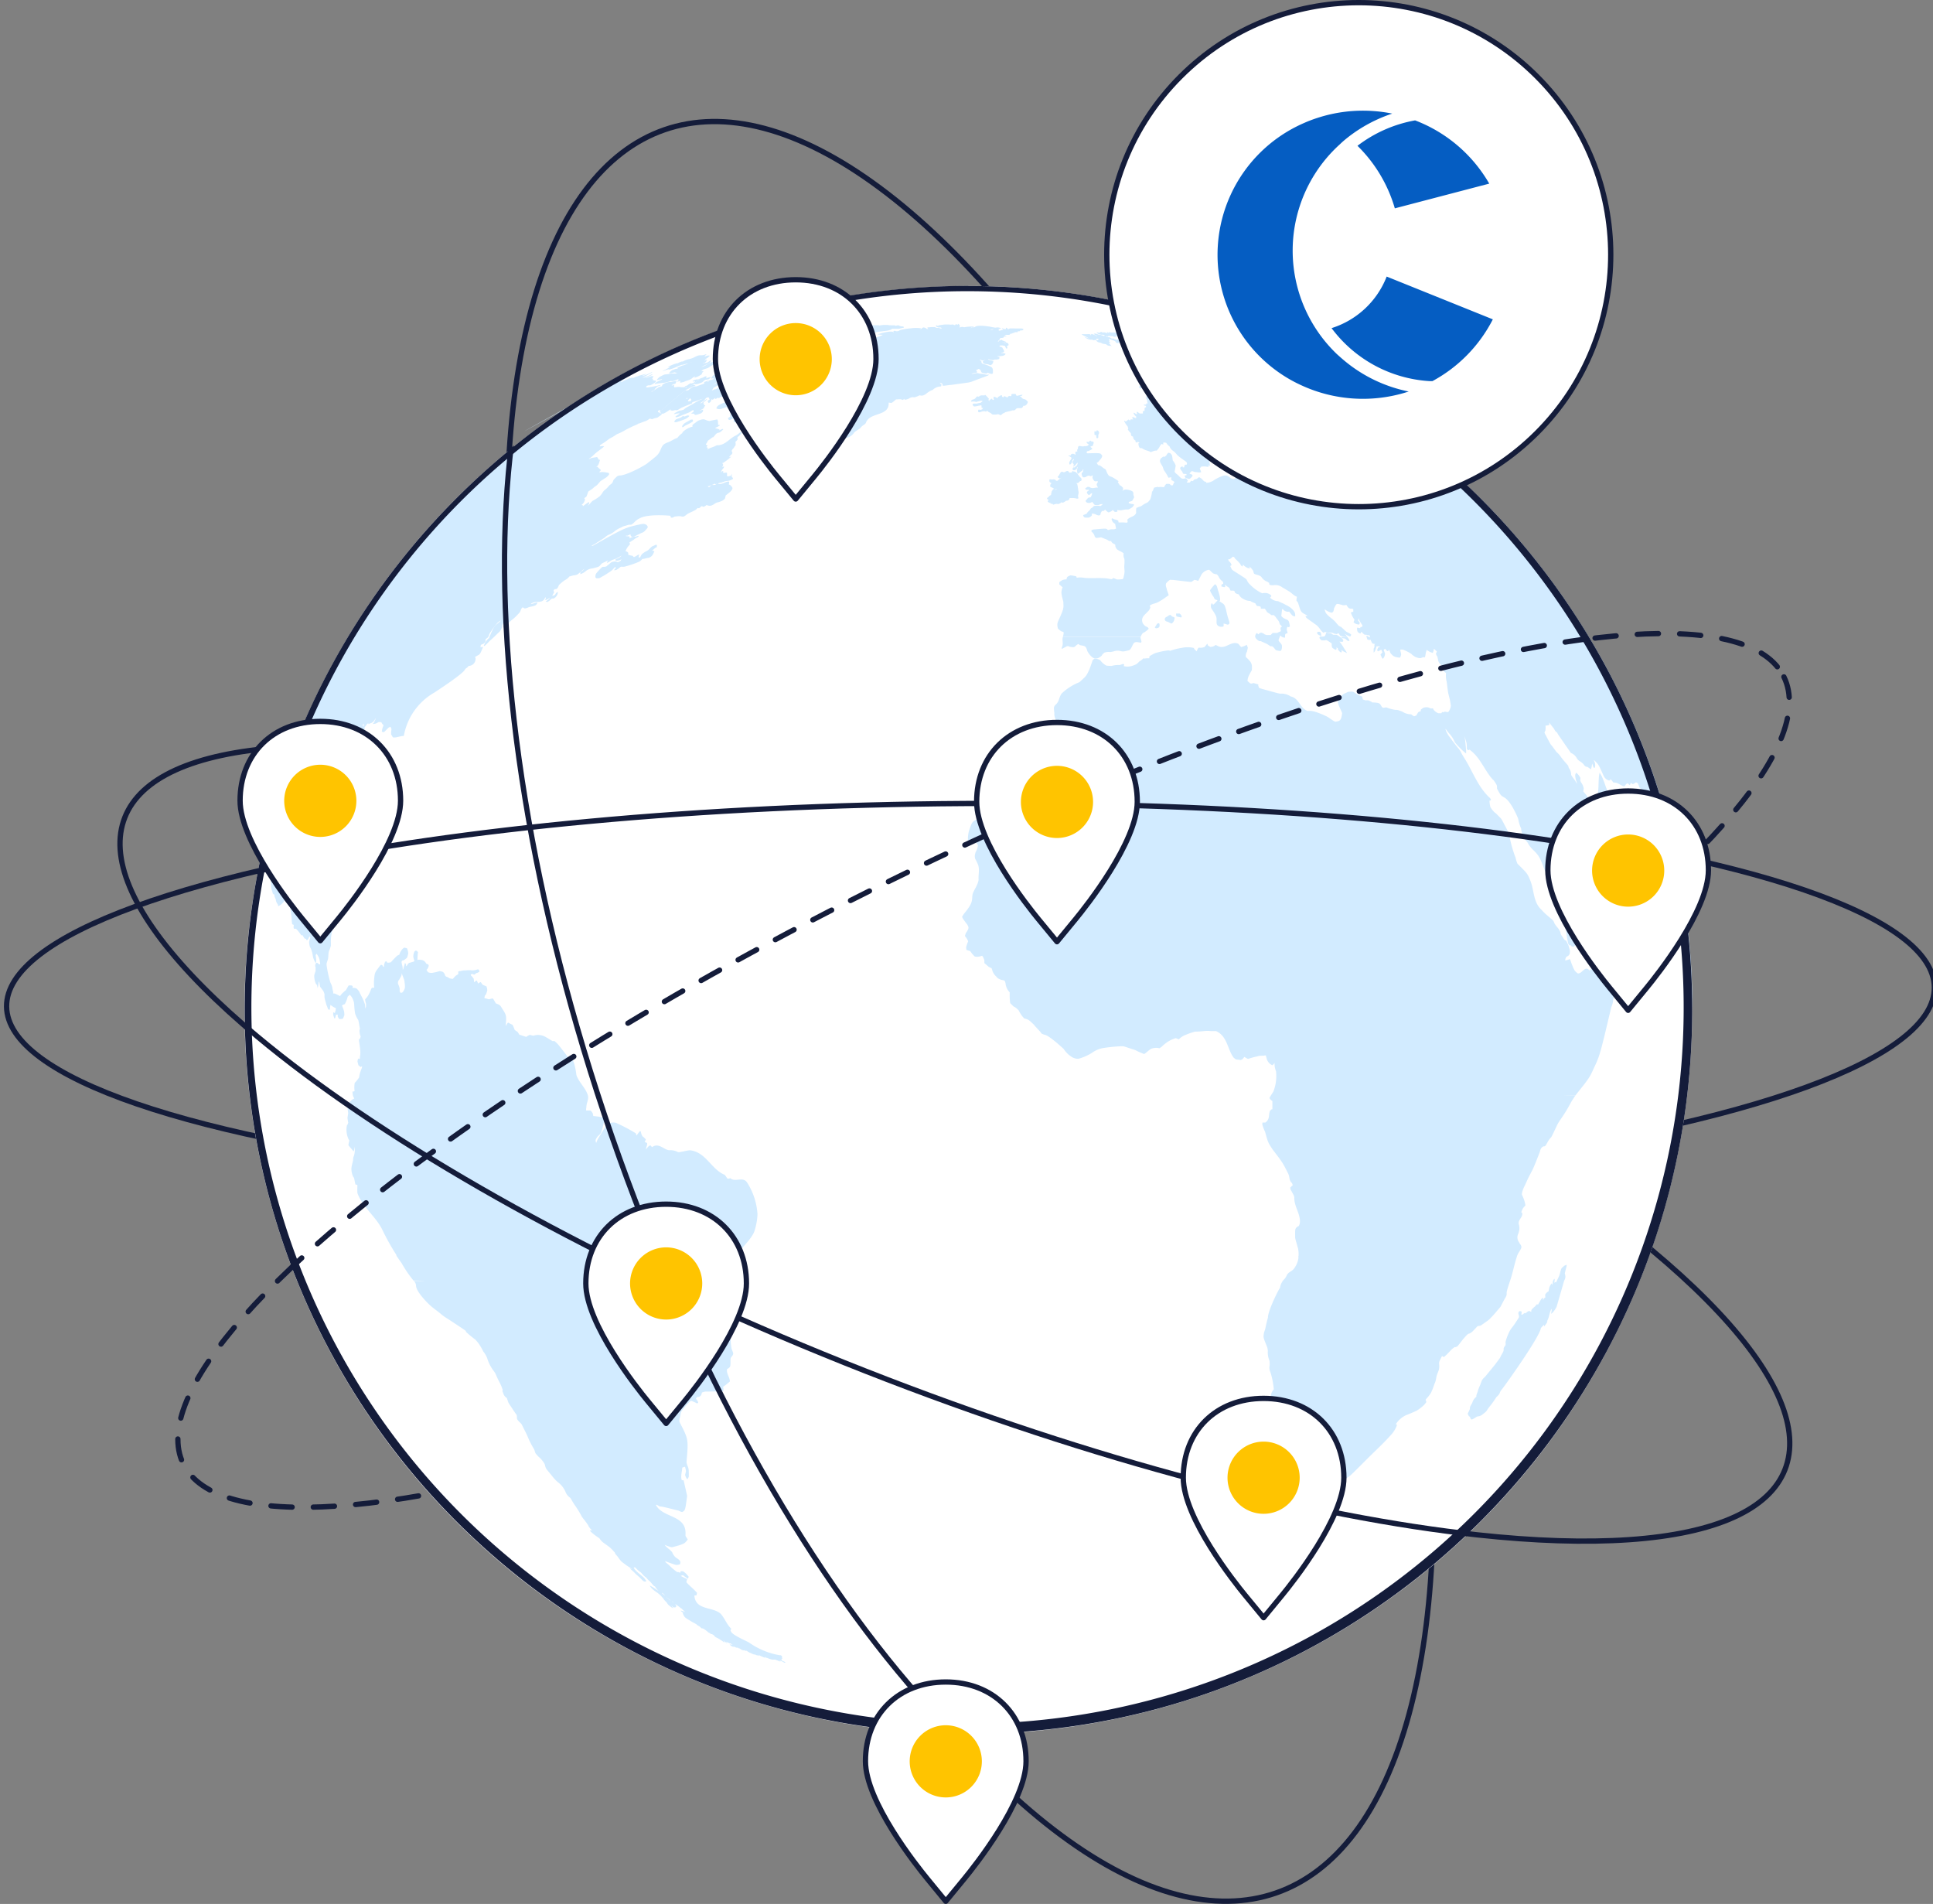 <svg xmlns="http://www.w3.org/2000/svg" xmlns:xlink="http://www.w3.org/1999/xlink" viewBox="0 0 547.5 539.16"><rect x="0" y="0" width="547.5" height="539.16" fill="#808080" stroke="none"/><defs><style>.cls-1,.cls-2,.cls-3{fill:none;}.cls-10,.cls-2,.cls-3,.cls-8{stroke:#141c3a;stroke-width:1.5px;}.cls-2,.cls-3,.cls-8{stroke-linecap:round;stroke-linejoin:round;}.cls-3{stroke-dasharray:6 6;}.cls-10,.cls-4,.cls-8{fill:#fff;}.cls-5{fill:#d2ebff;}.cls-6{fill:#141c3a;}.cls-7{clip-path:url(#clip-path);}.cls-9{fill:#ffc400;}.cls-10{stroke-miterlimit:10;}.cls-11{fill:#055dc2;}</style><clipPath id="clip-path"><circle class="cls-1" cx="274.3" cy="285.99" r="205.23" transform="translate(-22.65 23.6) rotate(-4.73)"/></clipPath></defs><g id="Layer_2" data-name="Layer 2"><g id="Layer_2-2" data-name="Layer 2"><ellipse class="cls-2" cx="273.75" cy="283.39" rx="273.01" ry="55.85" transform="matrix(1, -0.01, 0.01, 1, -1.71, 1.66)"/><ellipse class="cls-2" cx="270.45" cy="323.84" rx="69.22" ry="252.59" transform="translate(-129.83 457.2) rotate(-68.56)"/><ellipse class="cls-3" cx="278.6" cy="303.1" rx="252.59" ry="59.86" transform="translate(-105.15 154.03) rotate(-26.18)"/><ellipse class="cls-2" cx="274.82" cy="286.39" rx="104.27" ry="264.25" transform="translate(-78.69 105.89) rotate(-19.13)"/><circle class="cls-4" cx="274.3" cy="285.99" r="205.03" transform="translate(-24.04 25.18) rotate(-5.03)"/><path class="cls-5" d="M227.29,104.75l0-.19.19-.11.11-.15.06-.2c-.09-.12-.09-.12-.88-.31l-.13,0-.35.13-.4.24-.28.17-.23.15-.11.06.19-.18.31-.26.16-.14c.32-.27.29-.7.45-1a1.59,1.59,0,0,1,.13-.13c-.21-.17-.21-.17-.79-.24l.12,0h.12l.12,0,.34-.12a1.16,1.16,0,0,0,.55-.63,1,1,0,0,0,.14-.42l-.23,0c-1.24.06-1.24.06-1.65-.2l-.05,0,0,0-.32.1a5.85,5.85,0,0,0-.81.39l-.25.15-.11.3,0,0c-.34.24-.34.24-.4.46l.08.21c.57-.06,1.51-.25,1.52-.25a.61.61,0,0,1,.3,0,1,1,0,0,1-.74.15,1.94,1.94,0,0,0-1.34.55h0l-.18-.06,0-.09-.24-.13c-.16,0-.16,0-1.49.49l-.34.08,0-.08.43-.18c.36-.14.36-.14.74-.31a4.58,4.58,0,0,0,.79-.43c.4-.24.4-.31.41-.4l.07-.08a1.61,1.61,0,0,1,.44-.32l.18-.08.26-.12,0-.14c-.42-.06-.42-.06-2.92.27l-.28,0a4.74,4.74,0,0,0-1.41.39l-1.46.5-.3.26-.21.18-.15.12h-.06l-.19,0-.16.06a6.85,6.85,0,0,0-1.18.44l-.11.19a1.19,1.19,0,0,0,.31.23l-.08.14-.1,0a5.62,5.62,0,0,0-.53.19l-.19.08h0v-.12l0-.16a1.22,1.22,0,0,1,.28-.45,5.79,5.79,0,0,1,.79-.39l.49-.23h.06l.16-.06a4,4,0,0,1,.83-.54l.15,0c.45-.16.87-.37,1.33-.52l.72-.25a5.48,5.48,0,0,1,.57-.05l.17,0,.69-.34.2-.12c-.45-.3-3.17-.16-5.79,1.15l-.25.06c-1,.2-1.78.83-2.72,1.1-.29.08-.29.08-.92.5l-.26.15-.31.12-.3.13-.13.1,0,0,0,.14.14,0c.26,0,.52-.08.78-.13s.36.19.55.27v.09h-.34c-.7,0-.7,0-.89-.1a1.6,1.6,0,0,0-.49,0,1.85,1.85,0,0,0-.81.5c-.33.3-.22.4.12.74l.17,0H210a2.06,2.06,0,0,0,.53-.17l.23-.08v0l-.06.08-.09.17-.18.17-.14.14.05,0h.11l.2,0a12.77,12.77,0,0,0,1.42-.09l.05,0,.39,0h0l.37-.11.2-.07h.06l.12,0h0l-.06.15-.4.13-.2.07-.17.13-.15,0c-.22-.18-.22-.18-1.71-.16l0,0v-.06l-.81.38a1.94,1.94,0,0,0-1,.93l0,.16.1,0a1.56,1.56,0,0,1-.71.25H208l-.15,0c-1.38-.14-2.25,1-3.4,1.38.35-.21.69-.4,1-.62l0-.06-.17,0-.28.05a3.26,3.26,0,0,0-.85.36,2.22,2.22,0,0,0-.7.46c0,.19,0,.19,0,.19l.05,0-.33.15-.36.17-.19.06-.12,0h-.06l-.25.1-.18.12-.2.06-.23.07h0l.14-.16c.1-.14.23-.34.32-.49l.08-.18.09,0,.33-.19.38-.2.51-.34.06,0,0,0v0l.17.1v.16l.38-.22.13-.08.52-.37.19-.13.35-.23a1.43,1.43,0,0,0,.51-.58l0-.19.14-.19,0-.13-.22.07-.38.16c-.47.18-.94.38-1.4.57s-1,.53-1.52.79l-.39.26,0,0,0,0a1.38,1.38,0,0,1,.42-.35c1.56-1.11,1.56-1.11,1.73-1.1l0,.11-.05.1v.08l.3-.14.39-.14.3-.12c.11-.28.12-.29-.15-.56l.18-.16.14-.1,0,0h0l-.3.12a1.5,1.5,0,0,1-.65.19l-.29,0,.09-.1.13,0,.28-.1.28-.08.06,0a3.28,3.28,0,0,0,.64-.35v.09a1,1,0,0,0,.27.06l0,0,0,0,.27-.14.12-.08.31-.26.11-.13.07-.12.08-.14.16-.2.12-.16,0,0,.13,0c.91-.4,1.28-.62,1.52-1l.09-.26-.06-.06v0l.08-.05.29-.08a11.52,11.52,0,0,0,1.17-.31l.31-.1.17-.08.32-.16.09-.07.34-.23.07-.06c1.06.2,1.14.22,3.62-.73a4.17,4.17,0,0,1,1.1-.3h.06c.23,0,.52-.14.74-.21l.26-.1.2-.15,0,0-.08-.21h-.08a5.92,5.92,0,0,0-.87,0h-.18a.93.93,0,0,0-.36-.14l-.32,0c-.41,0-.82,0-1.23.07a1.89,1.89,0,0,0-1.07.6s0-.07,0-.11a.81.81,0,0,0-.38,0l-.27.13-.33.18a3.58,3.58,0,0,1-.82.39l0,0,0,0-.38.17-.34.18c-.14.07-.32.18-.45.26l-.15.11a9.14,9.14,0,0,1-2.31,1.16,2.29,2.29,0,0,1-.93.25l-.08,0-.2.07a1.49,1.49,0,0,0-.2.15l-.06.14-.08,0-.25.05,0-.1v-.08l-.26.09-.46.21-.29.13-.21,0a2.4,2.4,0,0,0-.72.29,2.61,2.61,0,0,0-.28.21l-.17.13c.07.13.1.13.14.13l-1.3.34-.35.12-.26.22a3.4,3.4,0,0,0-.43.6v.18l.16,0,.33-.09.26,0-.17.14-.07.14,0,.08-.16,0c-.49.16-.49.16-.62.16h-.18l-.14.11-.1,0c-.24.06-.55.16-.78.24l-.32.12-.28.15a.57.57,0,0,1,.1.31l-.06.07-.2.06c-.66.26-1.34.48-2,.74l-.17,0h-.24l-.26,0-.07,0h0l-.45.23-.24.16a5.05,5.05,0,0,0-.71.56l-.07.08a3,3,0,0,0-.68.22l0-.06,0-.18h0c.42-.25.86-.45,1.28-.69l.64-.34.34-.1a1.47,1.47,0,0,0,.4-.19l-.35-.08h-.22l-.08-.1,0-.1.15-.06.12,0a2.59,2.59,0,0,0,.56,0h.09a2.9,2.9,0,0,0,.57-.12l.35-.13.25-.09a1.42,1.42,0,0,0,.75-.45l.14-.14.18-.15.19-.11.17-.07.1,0h.13l.11,0,.35-.1h.09l0,0,.16-.07.23-.21.19-.2c0-.16,0-.16,0-.16a4.37,4.37,0,0,0-1.21.36v-.08c0-.1.07-.22.09-.32l0-.06-.09-.14a2.27,2.27,0,0,0-.84.34,4.6,4.6,0,0,1-.52.19l-.18.06h0q-6,4.45-11.72,9.58l.16.13.25,0,.06.09.05.08.16.17a2.92,2.92,0,0,0,.4-.1l0,0,0,.08.31-.14.27-.15a6.61,6.61,0,0,0,1-.63c.29-.2.34-.22.57-.36a1.4,1.4,0,0,1-.09.17l0,.13.07.06h.22c.43.17.83-.17,1.27-.08s.3,0,1.61-.72l.32-.14c.81-.36,1.64-.66,2.43-1l.17-.08c0-.09.1-.21.07-.29l0,0a6.07,6.07,0,0,1,.72-.24,13.61,13.61,0,0,0,1.59-.58l.23-.06.26-.07.08,0-.27.12a5.24,5.24,0,0,0-1.06.51l-.25.13a8.11,8.11,0,0,0-.84.49l-1,.57-.5.28a9.22,9.22,0,0,0-.81.46l-.26.19-.14.13-.14.12h0l-.26.1a3.28,3.28,0,0,1-.84.19,3.11,3.11,0,0,0-.95.44l-.23.11a1.06,1.06,0,0,0-.51.46h.07c1.34-.29,1.43-.24,1.56-.16l-.52.36a3.45,3.45,0,0,0-.67.48c0,.07.06.15.08.21a4.84,4.84,0,0,0,1.53-.48c.22-.1.22-.1,1.84-.74a3.4,3.4,0,0,0,1-.53,1.62,1.62,0,0,1,.61-.29l.05,0,0,.08a1.88,1.88,0,0,0,0,.41l-.26.16-.21.14-.16.15,0,.06h0l.07,0,.23,0h.29a.52.52,0,0,1,.3.18l.14.18.25,0a3.84,3.84,0,0,0,1-.29,1.63,1.63,0,0,0,.56-.22l.31-.27.05-.08.13-.25,0-.16v-.12l0-.12c-.24.07-.55.17-.78.26h-.16l0-.05,0,0,.07,0,.48-.23.23-.13.41-.28,0-.16.28-.45.1-.18a.66.66,0,0,0-.15,0h-.15l-.07,0,0-.15,0-.07a1.42,1.42,0,0,0,0-.29l0,0h0l-.22,0h-.07l.18-.22.06-.13v0c.78-.66.78-.66.88-.82l.06-.15-.33.2-.15.1-.42.35-.12.11-.21.18-.37.26-.06.05-.07,0-.11,0-.16,0,.25-.16.3-.2a7.29,7.29,0,0,0,.9-.71l0,0h0l-.11,0-.06,0,.21-.17.18-.15.22-.24.23,0h.21l.21,0,.09,0-.16.21.1.18h.16l.15,0-.25.21a2.08,2.08,0,0,0-.52.5l.13.18h.09v.1l.06.23.29-.14a3.68,3.68,0,0,0,.38-.31,1.21,1.21,0,0,1,0-.19v0l.18-.31,0-.21h0l.06,0,0,0v.06c.17.12.21.12.25.12h0c.22-.09.22-.09.76-.54l.1-.09-.12.17-.05.19.12.07.38-.16.25-.21.08,0,.14.09.07.06.37-.21.26-.24.1,0c.49.19.73,0,1.13-.44h.08c.38,0,.38,0,1.19-.25a8.69,8.69,0,0,0,.81-.4c.62-.29.64-.36.84-1l.14-.15h0l0,0,.22-.11.28-.16.08,0,.1,0c.4-.14.79-.31,1.21-.42.26-.08,1.9-.91,2-1.35l-.3,0-.15,0,0,0,.17-.3a2.77,2.77,0,0,1,.61-.27l.31-.08.27-.08.34-.13,0,0v0l.18.12a.85.85,0,0,0,.07.47l.15.18.25-.07.27-.16.17-.08h0l.13.12.08.09.13,0,.23-.19.19-.21h.2l.28,0,.16,0a1.58,1.58,0,0,0,.62-.29,2.55,2.55,0,0,0,.81-.74c0,.07,0,.16.06.22a2.12,2.12,0,0,1-.12.2l.41.1h0l-.07,0-.5.29-.43.28,0,.09a3.27,3.27,0,0,0,.45-.1s0,0,0,0v.1l.13,0,.07.08-.17.11-.24.2.57-.07h0l-.16.14-.11.08-.08.07-.13,0h-.24l-.28,0h-.18l-.35.08c-.58.3-.67.46-.78.67h.46l.23-.08a3.52,3.52,0,0,1,.43-.13h.23l-.22.14-.24.14-.2.15,0,.14v.06l.14.13.39-.16.25-.13.32-.19.18-.1-.12.11a1.3,1.3,0,0,1-.18.15,2.54,2.54,0,0,1-.24.26l-.21.25h-.18a1.44,1.44,0,0,0-1.26.65l.17.18h.51a2,2,0,0,0,.63-.13l.33-.16.12-.19,0-.16.06-.21,0-.09.11-.07.28-.21h0l-.12.2V109l.2,0,.21,0-.06.06-.31.26-.13.07-.14.09-.1.26c-.11.33-.11.33-.6.75a1.48,1.48,0,0,1-.55.13c-.38,0-.38,0-.93.43l-.28.16h-.07c-.35,0-.35,0-.81.18-.83.33-1.7.58-2.55.89-.19.24-.19.24-.42,1h-.28c-.31-.07-.31-.07-.84.25l-.17.09-.09,0-.11-.1-.05,0c-.43.12-.77.51-1.26.42l-.24-.14-.13-.08-.11-.08,0-.1h-.08l-.08,0-.11,0-.19-.06c-.35-.13-.35-.13-.93.23l-.33.23h-.26a2.69,2.69,0,0,0-.9.32c-1.11.5-1.22.6-1.52,1l-.07.17-.08.21a1.88,1.88,0,0,0,1.78,0l0,0,.1,0,.28-.11.26-.1.33-.12.2-.13.05,0,0,.08,0,.11.2.25,0,.16.2-.07.16-.06.19-.09.25-.17a1.21,1.21,0,0,0,.42-.44l.17-.06.26-.07,0,.14v0l-.19.16-.32.31v.07l0,.11.27-.08.36-.19a0,0,0,0,0,0,0l-.07.13a4.41,4.41,0,0,0-.28.58l0,.21,0,.07-.22.16a5.53,5.53,0,0,0-.62.46.57.57,0,0,1,0,.13l.26-.08h.19l-.2.26c-.08.15-.2.35-.12.5a1.93,1.93,0,0,0,0,.24l-.28.18-.31.16c0,.11,0,1.1,1.26.21l.06,0h0l.14.06.17.12c0,.11,0,.25-.06.36v.11c0,.07,0,.16,0,.22l.13.07a2.84,2.84,0,0,0,.42.09,2.49,2.49,0,0,0,.47,0h.2l.16,0,.28.07c.33.08.45.11.92.72l.09.07a2.06,2.06,0,0,0,.37-.29l0,0a4,4,0,0,0,.81-1c.09-.13.36-.51-.27-1.51l0-.07c-.12-.39-.12-.39.08-.7h.71a1.36,1.36,0,0,1,.25.63l0,.16,0,.23v.11c.09.15.09.15.43.35s.37.12.38.34l-.09.27,0,.22,0,.12.16.21.12,0a1.38,1.38,0,0,0,.77-.47l.13-.23.06-.15.13-.32.18-.28.27-.19a1.17,1.17,0,0,0,.53-.61.83.83,0,0,1,.3-.29h0l-.06.18-.09.18-.08.1.1.1.11.06.18.07c.23-.08.23-.08.69-.48.67-.57.53-1,.44-1.25l0-.08v-.18l.09-.06.05,0v.08l.05.19.21.12c.48-.18.54-.44.63-.83.14-.57-.11-.58-.38-.58l-.07,0-.13-.09-.13-.15L218,114l.25-.31a1.4,1.4,0,0,0,.38-.67l-.34-.07-.13,0v0c.24-.17.24-.17.72-.26l.11.06.1.06.34-.22a3.6,3.6,0,0,1,.58-.5l.18-.15.08,0,0,0,.25.06.3.26,0,0-.23.43a1.33,1.33,0,0,0-.16,1l-.06.23c0,.07,0,.16-.05.22l.12,0,.32-.09.1,0,0,.05a1.43,1.43,0,0,1-.14.2l-.16.22a2.76,2.76,0,0,0,1.54-.57l.23-.19c.24-.2.43-.44.66-.64l.1.11.07.09.12.09.22,0,.33-.05.24,0h.22l.15-.06a3,3,0,0,0,.35-.27l.12-.2.25-.07h.09l.34-.2.3-.24.22-.22h.08l.13,0a6.07,6.07,0,0,0,.59-.24,2.31,2.31,0,0,0,.75-.37h.08l.06-.07.06-.08,0,0-.08-.06,0-.22a2.09,2.09,0,0,1,0-.25c-.23-.15-.28-.19-.84-.12a1.31,1.31,0,0,1-.2-.54,1.67,1.67,0,0,1-.08-.2l-.23,0h0l0-.26a.76.76,0,0,0-.08-.42l-.39,0-.21-.11c0-.1,0-.24,0-.35l-.05-.15-.26.13-.11.07-.06-.09c-.08-.3-.08-.3-.77-.42.17-.2.17-.2.7-.37l.11,0c.73-.31.73-.31.89-.29a2.1,2.1,0,0,0,.56-.07l.79-.24.28-.11c-.14-.22-.14-.22-.55-.25h0l-.12,0-.07-.08h0l.19-.18a0,0,0,0,1,0,0l.09,0,.15.06.15,0,.2,0,.15,0,.25-.1.16-.19.06-.12a1,1,0,0,0,0-.35.63.63,0,0,0-.32-.2l-.07,0-.21.06-.28.14-.3.15.69-.35a3,3,0,0,0,.52-.28l.21-.19a3.19,3.19,0,0,0-1.35-.39Zm-31.6,8.67a1.59,1.59,0,0,1-.07.2h-.05l-.23,0c-.28,0-.35.06-.42,0s-.1-.1.07-.36l.26-.26.18-.2-.08-.06c-.3,0-.6.12-.91.13a.23.23,0,0,1-.13,0l-.07-.11h.23l.24,0H195a1.8,1.8,0,0,0,.31,0h.2l.07.06c0,.16,0,.23.22.28l0,.15Zm5.18-5.57-.17.17-.33.17h-.07l-.06,0h0l.47-.3.21-.14Zm16.68-4.56h0v-.12l.09,0Zm.1,4.73a1.7,1.7,0,0,1-.34,0h0l0,0,0,0h0l.09,0,.26-.1,0,0h.17Zm-9.21,8.81,0,0-.15,0H208l.09,0,.39-.25.07,0,0,0,.16.13Z"/><path class="cls-5" d="M142.64,177.66l1-.85.72-.69.6-.57.28-.19a12.38,12.38,0,0,0,1-.92c.3-.31.6-.61.89-.93s.36-.85.62-1.24l.33-.35,0,0V172l.51.3a2.6,2.6,0,0,0,.9-.23l.27-.12a5.31,5.31,0,0,1,.81-.19,8.83,8.83,0,0,0,1-.28,2.06,2.06,0,0,0,.49-.44l.16-.33-.12-.09-.29.05c-.36.09-.71.22-1.07.32l-.35.07c0-.06.08-.13.11-.18l.4-.21a3.5,3.5,0,0,1,1.06-.21c1.41,0,1.81-.24,2.25-.81.09-.19.13-.28.18-.37l.1-.14.05.07.08.09-.05.19c-.05.1-.11.21-.16.32l.15.12h0a6.07,6.07,0,0,0,1-.51h.21a11.58,11.58,0,0,1-1.21.9l.42.16a2.64,2.64,0,0,0,1-.74l.24-.18.24-.07.25,0,.11,0a2.2,2.2,0,0,0,1.21-1.88l-.53.31-.28.5a2.17,2.17,0,0,1-.65.31l-.12,0,0-.07.06-.14a5,5,0,0,1,.36-.64l.13-.16-.19-.25c0-.11,0-.25,0-.35l.34-.3h0l.19,0,.18,0c.41-.22.41-.22.8-1.16l.28-.25a9.46,9.46,0,0,1,1.5-1.18,3.14,3.14,0,0,0,1.17-1l.1,0,.86-.25.19-.06.36,0,.48-.13c.35-.12.35-.12,1.75-1.32l.27-.25.19-.11-.44.51-.33.21-.32.21c0,.16,0,.38,0,.55a4.25,4.25,0,0,0,1.55-.88,3.43,3.43,0,0,1,1.73-.73h.13c1.73-.45,1.73-.45,2.09-.77a4.49,4.49,0,0,0,.52-.62l.43-.22c1.39-.67,1.39-.67,1.46-.75l-.23.35-.18.35.08.07.37-.18.47-.28a3.33,3.33,0,0,1,1.06-.51,9.29,9.29,0,0,0,2.18-1.1l-.23.29a3.5,3.5,0,0,1-1.42.69c0,.12-.06.28-.08.41l.28.06a2.37,2.37,0,0,0,1.43-.41h0l-.21.4-.23.18-.57.24h-.09l-.2-.09a1.47,1.47,0,0,0-.66-.09c-.83.13-.83.13-1.61.82l-.43.33-.28.25-.27.06-.2.05-.35,0h-.23a5,5,0,0,0-.69.6c-1.36,1.46-1.36,1.46-1.36,2.36l.27.29h.44c.39,0,.39,0,1.11-.43a18.35,18.35,0,0,0,2-1.23A4.49,4.49,0,0,0,173.8,161l.23-.27.24-.22,0,.07.15.22v0l0,.07-.26.26-.21.29.09.09.27-.06.35-.11.43-.27.18-.13.4-.34.2-.11.06,0,.3,0a2.42,2.42,0,0,0,1.06-.13,28.2,28.2,0,0,0,3.56-1.22,2.49,2.49,0,0,0,1.07-.86l0,0c.62,0,1.2-.27,1.8-.31a2.13,2.13,0,0,0,1.4-1.4l.14-.22.09-.15-.19-.19-.4-.05-.08,0,.12-.11.81-.71.12-.06L186,155a2.76,2.76,0,0,0,.06-.7h-.45l-.32.19-.26.09c-.45.2-.45.2-1.18.95a2.79,2.79,0,0,1-1,.67c-.33.18-.62.42-.93.63a2.9,2.9,0,0,0-.58,1l-.12,0-.25.07-.1-.16.1-.43.07-.24-.07-.05-.4.18a6.37,6.37,0,0,1-.88.52l-.27,0,0,0,0-.07-.09-.09-.29-.23h-.21l0,.05-.16-.07-.72-.2c0-.17,0-.4,0-.56v0a1.39,1.39,0,0,0-.68-.45h-.1l.06-.18.17-.37a4.39,4.39,0,0,1,1-1.33c0-.11,0-.25,0-.36a1.85,1.85,0,0,0-.14-.14v-.06l.16-.13c.24-.18.58-.38.84-.54l.19-.14.65-.48.33-.14.4-.26.06-.14-.09-.11-.29.08L180,152a1.64,1.64,0,0,0-.54,0l-.12,0-.35.1-.22.11-.16.09-.32.13-.07-.07v0l.17-.19-.06-.21a3.51,3.51,0,0,0-.8-.11l-.2-.05-.11,0,.08-.1v0l.41,0a5,5,0,0,0,.8-.4l.08.09.05.31.26.28h.35c.38,0,.38,0,1.24-.49l.51-.23.54-.27.38-.15.2-.09c.4-.24.4-.24,1.16-1.11.06-.1.14-.24.21-.34a1.25,1.25,0,0,0-.23-.51,1.58,1.58,0,0,0-1.5-.38l-.08,0c-4.66,1-4.66,1-13.76,6.14l-.42,0,.81-.41,0,0c3-1.91,3-1.91,3.08-2a4,4,0,0,1,.85-.63,6.57,6.57,0,0,0,2-1.19,8.11,8.11,0,0,1,1.81-1l.1-.07a2.87,2.87,0,0,1,.7-.29c.31-.07.71-.2,1-.29s.46-.07.66-.08l.16,0,.09,0,.5-.31c.31-.28.59-.59.9-.87l.42-.31a8.3,8.3,0,0,1,.78-.41c2.53-1.24,8.44-.64,8.5-.64.05.16.13.37.19.53l.53,0,.32-.22.22-.07.93-.12.27,0,.36,0c.73.19,1,.25,1.79-.45l.14-.1.17-.12.41-.21.4-.2a10.52,10.52,0,0,0,1.17-.57l.17-.08a3,3,0,0,0,.54-.47l.11-.1.11,0h.08l.13.06.08,0,.29-.2.07-.08.16-.16.3-.16.05,0,.21.16h0l.24,0h.1l.45-.26.23-.2h0l.28.06a1.58,1.58,0,0,0,1.28,0h0l.47-.22.34-.25a3.47,3.47,0,0,1,.78-.36h.07a8.87,8.87,0,0,0,1.13-.39,3.44,3.44,0,0,0,.83-.58c.09-.13.09-.13.29-1l.32-.24.83-.67.23-.21a3,3,0,0,0,.43-.57c.17-.41.17-.42-.21-.91a1.38,1.38,0,0,0-.53-.43h-.08l-.12-.11.08-.25.05-.31-.08-.23h-.06l-.09,0c-1,.06-1.9,1-3,.6a2.15,2.15,0,0,1,.73-.27l.21,0c1.26-.47,1.26-.47,1.74-.49a3.17,3.17,0,0,0,1.21-.36l.29-.12.12-.27a1.44,1.44,0,0,0-.38-.43l0-.18.05-.22v-.06l-.06-.44-.14.5,0,.07a3.88,3.88,0,0,1-.61.15.93.93,0,0,1-.55,0v-.06l0-.36V134l-.07-.15-.25,0-.19,0-.34.06-.24,0,0-.19,0-.36-.38.12-.18.37,0,0v0c0-.45,0-.45.45-1.07l.21-.27.18-.3-.12-.11-.41.15,0,0,0-.08.15-.26.1-.34a2.05,2.05,0,0,1-.25-.46l.13,0,.07,0a19,19,0,0,0,2.28-1.74v-.07h0l-.34.11-.24.08.06-.08.26-.38s0,0,0,0l0,0,.25-.23.24-.2.17-.35c-.07-.13-.15-.32-.21-.46l0-.2a2.36,2.36,0,0,1,.36-.53,1.81,1.81,0,0,0,.51-.78l0,0,.09,0,.05,0a1.78,1.78,0,0,0,0-1.14l.33-.3a1.6,1.6,0,0,0,.38-.55,2.12,2.12,0,0,0-.12-.2l-.07-.1a2.76,2.76,0,0,1,.53-.55,6.05,6.05,0,0,0,.61-.63c.06-.09.13-.21.18-.3l-.33-.13-.31.19a5.31,5.31,0,0,1-1.33.89c-1.56.82-2.67,2.43-4.59,2.62l-.54,0c-.82.55-1.85.64-2.65,1.22v-.09l.16-.32c-.21-.24-.32-.24-.43-.24h0l.08-.15.26-.31-.38-.26-.12,0v-.06l0-.1,0,0a3.35,3.35,0,0,0,.55-.91l.21-.2a11,11,0,0,0,1.11-.83H202c.31-.32.57-.69.86-1l.29-.17.22-.11.16,0c.39-.12.39-.12,1-.63l.33-.33-.11-.09h-.07v.1h0l.06-.15a8,8,0,0,0-1,.42h0v0l.07-.21c-.39-.26-.9-.22-1.27-.52v0h0l.22-.05a5.91,5.91,0,0,0,.93-.49l.15-.1,0-.17-.36,0-.18,0,0,0,.11-.16-.05-.52v-.13l0-.07v-.18l-.07-.11-.07-.36-.18,0c-.75.12-2.19.44-2.2.44l0,0-.26-.12h-.07l-.17,0a3.28,3.28,0,0,0-.58-.25l-.17-.07-.29-.06a2.54,2.54,0,0,0-1.06.23l-.24.06a4.4,4.4,0,0,0-1.09.73l-.41.27c-.37.33-.47.41-.34.82l-.11,0a5.9,5.9,0,0,0-2.78,1.61s0,.11.05.15a5.35,5.35,0,0,0-1.47,1.42v0l-.07,0c-1,.33-1.8,1-2.77,1.29l-.52.24c-1.19.53-1.24,1.84-1.88,2.74-.51.72-.51.72-3.32,2.95-.58.47-5,3-7.46,3.39h-.33c-.58.12-.62.13-1.21.72s-.56.61-.72,1.13a2.34,2.34,0,0,1-.54.63l-.37.26-.41.46a4.27,4.27,0,0,1-.79.78,2.8,2.8,0,0,0-.86,1,7.56,7.56,0,0,1-.74.92,14.09,14.09,0,0,1-2,1.29c-.43.35-.73.83-1.16,1.19l-.24.18c.37-.49.43-.64.42-.85l-.05-.16-.24.1a11.2,11.2,0,0,0-1.05.73l-.43.32,0-.22,0,0-.36-.13.1-.13.29-.26a2.72,2.72,0,0,0,.47-.85l.1-.32c-.06-.09-.15-.21-.21-.31a.45.45,0,0,0,.06-.12l.19-.1.28-.2c.16-.23.16-.23.51-1.26l.08-.23v0l.22-.18.43-.27.45-.29.4-.36.34-.29.32-.21c.35-.24.35-.24,1.25-1.31l.35-.25,1.07-.69a2.77,2.77,0,0,0,1.1-1.08c0-.1-.08-.24-.12-.34a7.9,7.9,0,0,0-1.68-.26h-.29l-.11,0-.6.09.14-.3.23-.2,0-.28a4.76,4.76,0,0,1-.91-.82l-.17,0-.13,0,.09-.1.06,0,.25-.22a3.2,3.2,0,0,0,.44-1l.1-.29.07-.29,0-.07-.1,0-.1,0-.11,0a5.58,5.58,0,0,0-.49-.77l-1.44.22-.21.09-.53.2h-.2l.19-.13.28-.15c.53-.39,1-.89,1.48-1.31.22-.19.52-.44.76-.61l.84-.64.42-.3.41-.43a2.9,2.9,0,0,0-1.21.06l0-.09,0-.07,0-.11.21-.21.39-.26.39-.23.25-.16c.37-.25.85-.61,1.2-.88s.8-.47,1.14-.66.78-.49,1.11-.72l.22-.12a13.89,13.89,0,0,0,2.07-1c.27-.16.62-.36.9-.5l1.42-.69.37-.16.63-.28v0h.05l.34-.18.25-.18.07,0,.1,0,.3-.12c1.18-.46,1.18-.46,1.71-.63l0,0a6.11,6.11,0,0,0,1-.63h.14l.5.18.4-.18.08,0,.24-.11a4,4,0,0,0,.68-.16.32.32,0,0,0,.19-.06c.22-.13.41-.3.62-.44a1.68,1.68,0,0,0,.26-.16c.11-.09.56-.59.27-.62l-.2,0h-.05l-.25,0-.46-.31-.09-.13,0-.09.05-.17.14,0,.11,0V116l.41.38,0,.13q5.67-5.11,11.7-9.58a9.55,9.55,0,0,1-1,.51h-.47a4.66,4.66,0,0,0-.82.28l-.28.17,0,.13.52,0,.09,0c.11.07.09.09.07.1l-.37.21-.23.13-.48.14-.06,0-.08-.07h-.14l-.63.43-.11.1-.25.17h-.13l0,0,0,0-.14,0-.25.22-.15.19h-.91l0,0-.62-.08c-.41,0-1,.1-1.35.11l-.1-.41.12-.21-.17,0-.38.1-.18,0v-.06l0-.07.67-.24.3-.14.15-.12h0l.09-.24,0-.23h.08l.11-.07.09-.11-.78.08a4,4,0,0,1-1,.2,4.52,4.52,0,0,0-2.2.67l-.14.12-.18.44-.8.24-.14.08-.36.24-.42.28-1,.65-.18.12h0l0-.07v-.09l.19-.08.37-.17.24-.22.17-.18.07-.23.09,0,.24-.17.07-.07,0-.1,0,0h-.17l.12-.06.59-.21c.19-.07.51-.15.6-.33h0a35.45,35.45,0,0,1-3.85.72l-.17-.06h-.16l.22-.39a5,5,0,0,1,.73-.2h.08v.12l.39-.18.3-.14a9.33,9.33,0,0,0,.84-.55l.4-.42-.31-.13-.06,0h-.12l-.59-.18.11-.18c0-.17,0-.17-.08-.17h-.11l-.06-.08.09-.11.36-.48-.56-.08h0l-.83.28-.25.1a3,3,0,0,1-.78.22h0l.17-.07.13-.06h0l.53-.26,1.19-.56v-.21a15.5,15.5,0,0,1-2.82,1.09h0l.28-.17c.82-.44,1.62-.91,2.43-1.36l.12-.19,0,0-.31.14-.26.14a9,9,0,0,1-2.22.88l-.16,0,0,0,.27-.12.49-.22.34-.16,0-.1-.52.15,0,0-1.15.3-.85.31-.06,0-.06,0v0h0l-.71.3-.36.14H179l.27-.16.07-.07-.09,0-.76.27.05-.06-.45.13-.16.1-.15.08,0,0,0,0-.38.15-.47.21-.26.1-.32.21-.14.1v0l-.43,0h0l.41-.4.2-.15.17-.1.44-.22.52-.29.16-.12-.2.08c.07-.16.15-.38.22-.54l-.12-.1-.23.05,0,0q-57.41,31.49-.07-.15l-.11,0,.12-.08.27-.16.41-.3a3,3,0,0,0-.61.15l-.11,0,.11-.07.14-.08.08,0,.27-.13.24-.12.24-.14.08,0,.15-.18-.52.27,0,0,.2-.1.2-.11.32-.19.11-.08-.11.06-.21.11-.13,0,.4-.2.31-.16.33-.2,0,0-.31.15a5.4,5.4,0,0,1-1.17.54l.1,0-.19.09-.56.3-.35.18,0,0c-7.27,4.31-16.84,10.27-23.8,15.07l-3.9,2.94h0l-.26.2-.14.1-1,.78-.17.14.49-.37-.16.13-.29.22-.22.18-.24.19-.3.24c-.15.13-.36.3-.51.44l0,0-.18.14-.31.24c-.9.72-1,.79-1.31,1.1l.05,0-.27.21c-.27.22-.64.51-.91.74l-.73.6,0,0-.94.78-.55.46-.5.43,0,0,.27-.22-.81.68c-.5.43-1.35,1.16-1.42,1.25l.19-.17-.25.23-.15.13-.34.3-.29.26-.32.28-.13.11-.72.64-.64.58-.68.63-.16.15-.25.23.06,0,.9-.8-.24.23-.25.25c.23-.2.54-.46.76-.67.72-.63,1.44-1.28,2.17-1.91l.92-.8,0,0-2.2,1.94-.47.43-.48.44L136,135l-.42.38-.44.41.21-.19-.12.11-.31.33-.08.07c-.53.44-.59.48-1.21,1.06l-.91.87c-.16.15-.36.36-.51.51l-.13.14-.94.9-.43.42-.19.19-.91.93-.29.28-.46.45c-.15.14-.33.32-.47.47l-.5.5-.29.3,0,.06,0,0,0,0,0,0-.29.28-.37.39-.36.38.11,0-.49.52-.2.21,0,0v0l.62-.73.2-.26-.11.1c-.19.17-.44.42-.62.6l-.78.84-.32.35h0c-.2.21-.47.49-.66.72l-.3.35-.29.33-.42.46-.35.39-1,1.1-.29.34-.32.37-.09.13h0l-.07.09-.22.23c-.79.87-1.54,1.78-2.34,2.65-.19.22-.45.5-.64.73-.4.46-.79.94-1.2,1.4-.19.21-.44.51-.63.73l-.16.2-.4.48c-2.7,3.21-4.43,5.4-6.62,8.37-5.31,7.86-12,18.62-16.69,26.87l-1,2,0,.06v0h0l-.05.1-.25.51-.15.3-.11.23-.11.23-.12.23c-.63,1.27-.8,1.62-1.47,3-.15.34-.37.79-.52,1.13l-.15.31-.16.33-.53,1.17-.22.49-.13.28c-.19.42-.37.83-.54,1.25l-.17.36-.23.52-.16.4-.21.47c-.27.62-.54,1.25-.8,1.88-.18.46-.36.92-.53,1.37h.15c.67-1.81.9-2.35,1.25-3.15l.66-1.49c.16-.38.39-.89.56-1.27s.4-.89.58-1.27l.37-.78.09-.18-.06.18-.2.55.18-.24-.08.19-.23.51-.18.39,0,.11,0,0,.1-.16.07-.1-.07.16c-.36.81-.75,1.62-1.1,2.44s-.71,1.69-1.07,2.54l-.53,1.34,0,.08c.25.18.25.18-.1.18a20.19,20.19,0,0,0-.79,1.94l0-.09c.07-.11.15-.26.21-.37l-.2.59a22.68,22.68,0,0,0-.77,2.34h0c0,1.14-.8,2-1,3.1l-.22.62c-.21.59-.21.59-.16.7l.07-.08,0,.14a20.47,20.47,0,0,0-1.26,3.49c0,.2-.07.4-.1.6-.09.6-.14.93-1.33,6.17-.13.65-.18.86-.38,1.69l-.15.66c-.27,1.52-.68,3-1,4.54-.24,1.27-1,2.4-.92,3.76l-.1.17c-.19.32-.41.68-1,4.28a4.2,4.2,0,0,0-.07,1.11c0,.12,0,.29,0,.42l0,.12A7.13,7.13,0,0,1,76,246l0,.54-.05.31,0,.46,0,0c1.35,1.51.42,3.54,1.19,5.18l.07.35.06.2c.26.26.28.26.3.26l.14,0,.06.61.36.84v.14a2.68,2.68,0,0,0,.56,1.22c.12.53.12.53.13.53a4.46,4.46,0,0,0,1.47-1.19l.27-.47.43-.32.12-.09.1,0a6.55,6.55,0,0,1,.84,1.77l.23,1.25a23.85,23.85,0,0,1,.36,3.18l.1.87c.2.21.26.21.31.21h.09l.08.15-.06.35,0,.45.14.2h.54a10.56,10.56,0,0,1,1.47,1.84l.24,0h.16l.12.26c.13.21.32.49.46.69l.34.05.11.18.17.27.13-.1.15-.14.26-.44.07-.24.11-.09.17-.09.09.3-.12.38a5.56,5.56,0,0,0-.21.83,4.53,4.53,0,0,0,.24,1.47,6.65,6.65,0,0,1,.76,2.28l.12.66a6.77,6.77,0,0,0,.81,1.72l-.2.36,0,.44.09.24c0,.14,0,.28,0,.42s0,.46,0,.69l-.19.59c-.16.54-.16.54-.18.54v.06a5.56,5.56,0,0,0,.51,2.51l.27.24.08.42.11.48h0a13.72,13.72,0,0,0,.29-1.68l.12-.21.27,1.5c1,1.27,1,1.27,1.25,2.08,0,.18,0,.36,0,.54,0,.57,0,.57.59,2.65l.09.15.16.45.2.55.49.09c0-.42.1-1,.16-1.39l0,0,0,0a6.5,6.5,0,0,0,1.29.84l.23.09,0,.27-.07.4-.21.72-.21-.12-.15-.09-.1.12,0,.55.09.39.27.72a.24.24,0,0,0,.1-.06l.09-.06.29-1.06.13.1.25-.06,0,0,.07.22,0,.42.42.65.83-.06c.1-.08.11-.08.12-.08l.11,0,.37-.93a4.69,4.69,0,0,0-.06-1.06,9.18,9.18,0,0,0-.6-1.69l.08-.09.56-.3.15,0a8,8,0,0,0,.76-1.9l.08-.27.57-.51a3.38,3.38,0,0,1,.8,1.08l.24.57.14.48.08.67a21.43,21.43,0,0,0,.24,2.38,5.18,5.18,0,0,0,.58,1.42l.35.61c.08.29.08.29.46,2.46l-.11.24a3.69,3.69,0,0,0,.3,1.83l0,.18-.23.63-.23,0,0,.57c.51,3,.42,3.57.26,4.5l0,.42-.29.18-.23-.18-.18.83.28,1.1.62.49.36-.19.06.09-.07.38-.25.57-.22.67a8,8,0,0,0-.3,1.42,8.81,8.81,0,0,1-1.24,1.54,6.88,6.88,0,0,0-.06,2.2v.15h0l-.23.09-.16,0-.21.09c.14,1.25.14,1.25.53,1.87l-.07.06a5.29,5.29,0,0,0-.79.5,11.75,11.75,0,0,0-.87,1l-.09,0-.18.08c0,.51.09,1.18.16,1.69s.09.7.11.82c-.05.4-.13.94-.2,1.34l0,.09.17,1.15.06.15,0,0v0l-.11.25-.09.27-.18.2a6.37,6.37,0,0,0,.47,4l.2.29a.09.09,0,0,1,0,.05l0,0-.24,1.07v.25l.17.26.12.11.18.23.7.81.29.33.14-.33c.05-.32.13-.73.19-1,0,.31,0,.71,0,1a5.32,5.32,0,0,1-.27,1.68l-.16.37,0,.06-.07.83c-.52,2.16-.52,2.16-.38,3.23a5.07,5.07,0,0,0,.52,1.52l.08,0,.13.4c.08.49.22,1.14.34,1.63l.34.06.08,0,.14.2a16.53,16.53,0,0,0,0,2.18c1.52,4.14,5.37,6.71,7.18,10.65a67.2,67.2,0,0,0,3.82,6.81l.08.33.69,1,.75,1.05a33.72,33.72,0,0,0,3.34,4.9c4.2.13,4.2.13.1.13a1.93,1.93,0,0,1,.64,1.29c0,1.95,4,5.66,4.08,5.7.94.84,2,1.54,2.95,2.35a10.11,10.11,0,0,0,1,.77c.53.39,1.12.7,1.66,1.08,4.29,2.83,4.29,2.83,4.4,3l.09.26a30.48,30.48,0,0,0,2.4,2c.24.17.24.17,1,1.06a16.69,16.69,0,0,1,1.47,2.48,7.16,7.16,0,0,1,1.1,1.88,11.29,11.29,0,0,0,1.88,3.66l.28.4.13.23.26.55c.11.25.13.29.15.35.48,1.16,1.19,2.22,1.57,3.43l.13.39,0,.12,0,0c-.14.11-.14.11.18.86a2.09,2.09,0,0,0,.83,1.18l.12.08,0,0,.05.07.17.5a9.34,9.34,0,0,0,.45,1.07c-.13-.26-.27-.53-.39-.79v0a3.28,3.28,0,0,0,.15.38l0,0a4.48,4.48,0,0,0,.28.49h0c1.83,2.76,1.83,2.76,2.13,3.13l.06.49,0,.4,0,.13c.22.46.22.46,1.29,1.53,1.5,3,1.54,3.06,1.65,3.34a23.71,23.71,0,0,0,1.28,2.7l.2.36a.75.75,0,0,1,.07.12l.08.13.06.12.07.11.06.12a.41.41,0,0,1,.07.11l.06.11c.1.28.24.67.33,1l.12.17a11.4,11.4,0,0,0,.81.89,8.28,8.28,0,0,1,1.46,1.65,2.33,2.33,0,0,1,.38.94c.2.7.2.7,1.06,1.74l.22.28c.2.24.47.57.68.81a11,11,0,0,0,1.61,1.74,6.76,6.76,0,0,1,2.15,2.66,3.5,3.5,0,0,0,1.36,1.77,2.94,2.94,0,0,1,.39.6c.2.36.48.82.7,1.17l.51.74a27.25,27.25,0,0,1,1.73,2.89,10.46,10.46,0,0,0,.65.84c.28.35.28.35,1.16,1.59v.12l.51.74.24.24.27.25.08.06,0,0-.1,0h-.12l-.15,0h-.18l-.1.09.22.26a16.82,16.82,0,0,0,2.36,1.81l.22.21.18.29a4.56,4.56,0,0,0,.86.84l.67.48.54.39.48.36.26.22c.27.25.61.6.85.87l.38.42c.1.15.09.15.09.15h0l.07.24.36.43a7.31,7.31,0,0,1,.72.94l.38.49.19.22a12.33,12.33,0,0,0,1,.8l.48.36.62.41.48.31.47.31c.09.06.06.06,0,.06l-.34-.14-.22-.09,0,0,.24.27,1,.9.19.21c.57.59,1.25,1.06,1.79,1.68.75.78.86.76,1.41.64v-.13l-.48-.7c-.89-.92-2-1.59-2.82-2.6l-.06-.16-.1-.13,0-.05-.1-.17,0,0,.11,0h.26l.19.11.23.25a6.83,6.83,0,0,0,1.26,1.06l.68.76a5.86,5.86,0,0,0,.85.73l.21.23.26.33.44.4H184v0c.44.47.83,1,1.27,1.43l.21.07h.05l0,.06.33.5.27.3.34.39c-.75-.43-1.43-1-2.19-1.36l-.24-.12.14.29.24.31a8.28,8.28,0,0,0,1.14,1,10,10,0,0,1,1.64,1.31c.31.36.38.43.45.5l.11.11.15.23a4.21,4.21,0,0,0,.74.84l.2.19.25.45,0,0,.16.18a10.07,10.07,0,0,0,.87.72l.47.3,0-.13-.28-.35-.12-.16,0-.06,0,0,.12.09.28.24.15.13.17,0h.32l.14-.06.05-.05.1-.13v-.06l0-.21,0,0-.29-.48.1.07.28.2.51.37.19.13.23.19.35.29.2.09.06.1c.26.26.62.58.9.82l-.55-.17a1.86,1.86,0,0,0-.72-.18l.26.27.4.31.09.06,0,.07,0,0-.22-.11c.54,1.28.54,1.28,2.18,2.26l.13.08.32.2.29.16.55.29.54.3,0,.09.68.43h.07l.12.11.2.2.35.3.2,0h.07l.17.07.25.14.15.08.59.45.3.25.21.18.35.17.32.26.12,0h0l0,0,.06,0,.07,0v0l.14.08a1.83,1.83,0,0,1,.63.46l.09.19a11,11,0,0,0,1.07.57,5.41,5.41,0,0,1,.64.44l.28.14h0l.06.05.3.22.28.21.09,0,0-.14-.37-.47.29.24.81.66,0,0h0l0-.1-.24-.29-.07-.07.08,0,.16.08.44.21h0v-.07l.22.18.42.07.09.07.13.1.39.28-.26-.08-.17-.05-.47-.05.07.08.3.28.15.11.42.2.08,0h0l.09,0h.19l.07,0,.3.15.17.06.35.11.05-.08-.11-.14.23.18.23.15.19.08,0-.08,0,0,.47.32c.23.12.56.33.81.26l-.14-.11.27.12.44.17h.05l-.08-.17.95.57.15.09.39.12,0,0,.48.31s0-.06,0-.09l-.11-.1c.17.11.4.33.61.3l0-.06,0-.06.14.09.51.26s0-.09,0-.13l0,0h0l.22.15.43.14-.14-.19-.09-.13.22.11.43.21c.35.16.82.35,1.17.49l.13,0-.09-.15-.13-.16,0,0,.16.1a1.28,1.28,0,0,0,.63.28v0l.15.06.51.2.06,0a2.86,2.86,0,0,0,.76.21l.36,0v0l.09,0,.21,0h.07a5.48,5.48,0,0,1,.93.34l.31.13.25.05.07-.07-.72-.49.37.22.29.14.15.05.33.13.09.05.23.12.06.05.3.16h.14l.16-.08,0,0h0v-.05a14.3,14.3,0,0,0-1.35-.62l-.05,0,0,0,.11,0,.18.05h.07l0,0,0-.08-.11-.32a0,0,0,0,1,0,0l.07,0,0,0,.11.08,0,0h0l0,0h0l.08-.3-.13-.18h0l.07-.36-.4-.26h-.05l-.26,0a21.4,21.4,0,0,1-7.64-2.92l-1.22-.8,0,0c-4.61-2.19-4.75-2.57-5.07-3.38l.23-.3-.1-.22c-1.2-1.19-1.75-2.84-2.86-4.09-2.23-2.11-7.16-.91-7.48-5.19l.62-.07c0-.2.1-.48.14-.68-.91-1.09-2.06-1.94-3-3a1.86,1.86,0,0,1,.24-.9,20.19,20.19,0,0,1-1.87-.91l.6-.21c.49.33.94.7,1.44,1l.23-.53a6.9,6.9,0,0,0-.74-.88c-.84-.78-.93-.77-1.6-.66v.4h0l-.38-.13-.17-.08-.31,0-.09,0a16.7,16.7,0,0,1-2.31-2,11.68,11.68,0,0,1-1-.84,2,2,0,0,1,0-.25,27.08,27.08,0,0,0,3,1.07,2.8,2.8,0,0,0,1.14-.2c.19-.79.23-1-1.26-1.94a4.7,4.7,0,0,1-.89-1.24l0-.08c-.56-.89-1.6-1.33-2.18-2.21,1.74.67,1.74.67,2.17.64,3.37-.89,3.49-1,4.34-2.18v0l-.63-1v-.48c.32-5.54-6.52-4.58-8.37-8.29l.18-.08a6.59,6.59,0,0,1,.86.49h0c1,.1,1,.1,5.44,1.22l.59.29.38.07c.85-.47.85-.47,1.38-4.57-.32-1.49-1-4.42-1-4.42h-.18l-.17,0-.19-.08c-.34-1.19.12-2.33.16-3.49l.06,0a1.89,1.89,0,0,1,.73-.23,8.13,8.13,0,0,1,.26,1.21,7.77,7.77,0,0,1-.25,1.06,5.13,5.13,0,0,0,.41,1l.27.22a5.25,5.25,0,0,0,.36-.66,10.59,10.59,0,0,0,0-1.38l0-.39a4.12,4.12,0,0,0-.33-1.33,4.38,4.38,0,0,1-.31-1.07c.57-6.45.57-6.45-1.87-11.14-.41-.82.15-1.56.19-2.35a2.17,2.17,0,0,1,.45-1.16,17.19,17.19,0,0,1,1.74-2.05l.24-.26.43-.37.25,0a11.43,11.43,0,0,1,1.59.73l.31-.24a2.3,2.3,0,0,0-.67-1.09l.3-.46a1.11,1.11,0,0,1,.34-.06l.17,0c.64-.33.64-.33.92-1.26l.57-.19.36-.07.42,0c1.39,0,4.68-.12,4.69-.12a2.23,2.23,0,0,0-.09-1.2,20.61,20.61,0,0,0,1.95-1.54c0-1-.75-1.89-.83-2.92,0-.18,0-.4,0-.57,1-.55,1-.72,1-2,0-1.16,0-1.16.44-1.66.44-.69.44-.69,0-1.77-.8-1.94-.2-10.72-.19-10.81s0-.12,0-.17c-.31-2.09-1.11-4.06-1.6-6.1l-.16-.74c-.31-1.21-.31-1.21-.13-1.81v0c1.94-2,1.94-2,2-2.2.81-1.81.8-3.9,1.9-5.61,1.36-2.1,3.42-3.68,4.45-6a17.67,17.67,0,0,0,.94-5,18.74,18.74,0,0,0-3-9.07c-1.25-1.68-3.36.12-4.71-1.16l-.1.06-.38.11-.37-.08-.31-.48-.43-.57-.31-.11c-3.59-1.69-5.09-6.31-9.52-6.82-1,.08-2,.4-3,.54h-.37a4.35,4.35,0,0,0-2.57-.54c-1.6-.26-2.91-2.2-4.79-.89h-.05l-.07-.12-.32-.36c-.45.1-.45.1-1.33,1.17h0l.19-.78a2.36,2.36,0,0,0,.19-1.05,3.48,3.48,0,0,0-.69-.29l.11-.26.2-.51-.61-.61-.32-.24a3.56,3.56,0,0,1-.48-1.32l-.19-.23a8.85,8.85,0,0,0-1,1.33v0l-.26-.66a51,51,0,0,0-5.51-2.91,3.18,3.18,0,0,0-.81-.13c-1.65.12-1.65.12-4.43,4.73-.15.32-.32.74-.45,1.07-.27-.84-.27-.84.45-1.9l.28-.23.09-.09c.55-.55.55-.55.89-1.76a14.47,14.47,0,0,0,.4-1.59c.25-1,.25-1,0-1.6a18.36,18.36,0,0,0-2.94-.46c0-.23-.1-.53-.14-.76-.51-.84-.52-.84-1.28-.81l-.6,0,0-.44.08-.58c0-1.13.77-2.16.4-3.33-.67-2.14-2.53-3.6-3.24-5.71a17.8,17.8,0,0,0-.72-3.53c-.46-1.08-.63-1.12-1.17-1.25h-.24a3.23,3.23,0,0,1-.69-.86c-2.48-3.22-2.48-3.22-3.45-4l-.26.06-.22,0c-2-1.21-2-1.21-2.1-1.26a4.32,4.32,0,0,0-3.35-.27c-.29-.06-.68-.16-1-.24a4.12,4.12,0,0,0-1,.57L147.1,293l-.48-.77-.49-.33-.35-.24-.14-.39c-.43-1.1-.49-1.12-.84-1.23l-.4-.21-.41-.24-.2.09a10.67,10.67,0,0,0-.57.91c.26-3.05.26-3.05-1-5-.6-1-.6-1-1.78-1.45-.69-1.23-.69-1.23-.91-1.41l-.48.11-.6.15-.39-.12-.51-.15-.32,0a1.92,1.92,0,0,1,.14-.82l.26-.29a11.54,11.54,0,0,0,.39-1.14l-.07-.67-.13-.27,0-.18A6.86,6.86,0,0,0,137,279l-.35-.18-.18-.29-.3-.42a2.15,2.15,0,0,0-.77.42h0l-.12-.34-.2-.49h-.26c-.11.11-.27.25-.38.37h-.19c0-.13,0-.24,0-.36l-.07-.54-.2-.27-.21-.3-.31-.3-.08-.12-.06-.21h0l.13-.06.33-.12.23.09,0,0,.32.12.43-.3.23-.18.15,0,.59-.29.07-.28-.28-.43-.31,0a3.58,3.58,0,0,1-1.89.23l-.36,0-.57,0a6.35,6.35,0,0,1-.83.05h-.23l-.46.09-.53.11H130l-.2.14,0,.39,0,.3-.23.18-.45.27a10.17,10.17,0,0,0-.83.9h-.19a3,3,0,0,1-.79-.15l-.38-.24-.38-.18-.21-.06-.25-.27L126,276l-.15-.33a1.91,1.91,0,0,0-.41-.44,2.73,2.73,0,0,0-1-.21,12.35,12.35,0,0,1-1.67.41,2.39,2.39,0,0,1-1.54-.12l-.44-.68.06-.06.16-.12a2.7,2.7,0,0,0,.36-.72l.07-.32-.2-.36-.38-.06-.06-.06-.34-.48-.15-.14-.09-.15-.62-.3q-.39,7,0,0l-.74-.08h-.42l-.2.12,0-.21,0-.06,0-.32.08-1.16.07-.51-.3-.35-.34-.12-.31.24-.06.09a3,3,0,0,0-.3,1.57l.17.65.1.27,0,.18-.14.09-.13.09a7.76,7.76,0,0,0-1,.29h-.19l-.35.33-.28.45-.05.05-.2.15,0-.12v-.41l-.29-.42c-.15.49-.35,1.15-.48,1.64l0,.06-.17.27a5.32,5.32,0,0,0-.09-1.05l-.12-.41-.07-.39-.06-.33v-.09l.12-.24.1-.11.32-.06.35-.21.62-.48a4.06,4.06,0,0,0,.28-.83l.11-.38a3.62,3.62,0,0,0-.38-1.55l-.76-.16-.4.29a4.48,4.48,0,0,0-.92,1.45l0,.21-.22.11-.45.21c-1,1-1,1-1.68,1.75l-.22.18h-.06l-.45.06-.39,0-.12-.21-.24-.23-.19.15-.11.08-.27.81c0,.36,0,.38,0,.38l-.1.24,0,.09,0,0-.18-.27-.16-.26-.18-.15h-.12l-.13,0h-.05l-.29.32-.13.21c-1.3,1.64-1.3,1.64-1.51,4.06,0,.39,0,.78,0,1.18l.06.59s0,.06,0,.1l-.07,0-.3,0-.18,0-.29.3-.16.45a8.09,8.09,0,0,1-1,1.9l-.57.65a4.87,4.87,0,0,0,.26,1.19c0,.27,0,.62,0,.89-.16.5-.17.5-.19.5l-.1-1.12a17.66,17.66,0,0,0-.69-1.75c-.22-.44-.52-1-.74-1.44l-.2-.46a4.81,4.81,0,0,0-.78-.9c-.28-.08-.7-.25-1-.12l-.08-.05v0l0-.09,0-.36-.15-.15-.21-.09-.78,0c-.23.4-.54.92-.76,1.33l-.26.18-.9.84-.53.67-1-.52c-.52-.21-.57-.21-.62-.21l-.17,0-.13,0,0-.12v-.34l-.13-.44-.18-1a5.22,5.22,0,0,0-.49-1.2,33.12,33.12,0,0,1-1.08-4.92c0-.17,0-.34,0-.51l.38-1.16c.22-.94,0-2,.54-2.85l.3-1a2.56,2.56,0,0,0,0-.39l0-.56a11.68,11.68,0,0,1,.38-3.27l0-.29,0-.29v0l.23-.35.26-.44a5,5,0,0,0,.31-1.62c0-.92.46-1.83.17-2.77l-.19-.32-.14,0-.15.06-.31.14-.13.06-.12-.09-.22-.17h0c0-.06,0-.12,0-.18l0-.2a3.22,3.22,0,0,0-.36-1.77,7.07,7.07,0,0,0-1.45-.15l-.22-.11-.27.26-.53.67h-.67l-.78-.44-.72.33a1,1,0,0,1-.31.05l-.28-.35-.27-.23h0l.07-.18.52-1,.15-.26a27.24,27.24,0,0,0,.82-3.07,12.12,12.12,0,0,1,.57-1.52c.14-.33.34-.78.45-1.12a16,16,0,0,0,.71-2.09,7.24,7.24,0,0,1,.41-1l.17-.31a14.26,14.26,0,0,0,.82-2.88l.38-1a13.13,13.13,0,0,1,1.63-3.13c.15-.34.36-.8.48-1.16a7.34,7.34,0,0,0,.29-1.54l-.93.06-.17-.12-.75-.36-.24.08c-2.42,2.45-2.42,2.45-4.52,6.34l-.31.51c-.05.23-.1.45-.14.68s-.06.31-.1.46a7.76,7.76,0,0,0-1.39,2.62l-.41.74-.27-.83c-.24.08-.57.17-.8.23l-.28.6-.16,0-.23,0a2.94,2.94,0,0,0-.88.54l-.29.23-.23.15-.12.14-.3.06,0-.12.12-.6,0-.28-.07-.66-.25-.35a2.38,2.38,0,0,1-.38-1.45,9.42,9.42,0,0,0,.08-1.2l0-.25.25-1a7.77,7.77,0,0,0,.13-2.09l0-.37c.12-.78.14-.88.17-1a9.09,9.09,0,0,0,.14-1.38l0,0,.17-.39.06-.15a4.39,4.39,0,0,0,.36-1.51,12.88,12.88,0,0,1,.88-3.71,17.44,17.44,0,0,0,.83-2.35l.14-.47a35.83,35.83,0,0,1,2.54-6.06,51.14,51.14,0,0,0,2.53-6.73l.26-.38.34-.53.33-.62,0-.19.24-.26.11-.19.27-.56.23.05,0,0c.17-.22.41-.49.58-.71.2-.39.21-.41.22-.44l.36-.82,0,0,.1.05.09.1.43-.07c.43-.43,1-1,1.36-1.46l.51-.56c.2-.43.47-1,.66-1.44l.16-.13v0l-.06.18c0,.18,0,.41,0,.59a3,3,0,0,0,.73-.54c.13-.2.3-.47.42-.68h0l.37.26.13,0,0,0,.06.14.12.07c0,.18.1.41.14.58l.35,0,.18.18.25-.24.31-.44.21-.27.1-.1,0,.29-.15.52.12.48-.13.47,0,.11,0,.37,0,.24.16-.08.17,0,.35-.31.16-.3v0a0,0,0,0,0,0,0l.14,0h0l0,.1v.43l0,.08.11.1.28-.37,0-.08,0,0,0-.11.07-.08,0,0,.1-.34.09-.5.18.42.1.34v.42l-.16.37-.11.26.07.19c.36.25.8-.77.85-.89a.68.68,0,0,0,.07-.25,3.15,3.15,0,0,0-.15-1.1l0-.21v-.06l.1-.1.28-.19.28-.31.09-.16.11-.21a1.47,1.47,0,0,0-.11-.28l.32-.34.19-.29L104,205l.14-.1.19-.1,0,.1.06.18.16-.1.37-.18.17,0,.63-.41c.23-.29.51-.68.71-1,0,0,0,0,0,.09-.15.34-.35.8-.51,1.15l-.2.2-.15.19a2.49,2.49,0,0,0,1.28-.32l.25-.16.18-.07h.18l.57.05c0,.09.09.22.14.31l.33.46.18-.09c-.06.17-.14.4-.19.58l-.09.23a3.88,3.88,0,0,0-.24,1.21l.56.13c.43-.34.77-.79,1.19-1.15l.16-.16.52-.24c.1.23.31.52.28.76a7.22,7.22,0,0,0-.07,1.55c.27.07.31.68.58.71.89.13,2-.42,3-.42a17.65,17.65,0,0,1,8.6-12.25c.08-.05,8.54-5.53,8.74-6.62l.27-.28.39-.27.21-.17.09-.23a2,2,0,0,0,2-2.28l-.16-.22h0l.16-.12.79-.45.22-.1c.41-.47.41-.47,1-1.84,0-.09.07-.17.11-.27l-.19-.14-.49.17v-.12l0-.25.08-.31.21-.15.3-.1.21-.09.45-.39.09-.17.06-.27,0-.27v-.19l.08-.05.3-.24.29-.22a2.5,2.5,0,0,0,.38-.89l.33-.58.19-.24.12-.22a19,19,0,0,1,1.24-1.65,3.4,3.4,0,0,1,1.38-1.19.17.17,0,0,1,0,.07l-.74.64a4.84,4.84,0,0,0-1.6,2l-.21.43-.6,1.35-.16.36.16.05-.26.12a4.54,4.54,0,0,0-1.22,1.7c-.06.15-.13.29-.2.44l.28,0a19.15,19.15,0,0,0,1.37-1.36l.3-.27.34-.29.26-.24c.67-.63,1.31-1.28,2-1.91a3.32,3.32,0,0,0,.71-1.67c.14-.37.19-.47.24-.58s.19-.38.26-.55c0,.11,0,.27,0,.39l.16.28,0,.17-.27.36-.23.45.09.07Zm47.78-68.95.2-.11.19-.06h.06l-.16.1-.09,0-.2.06h0ZM140.9,130.57l0,0-.91.76Zm-5,4.57.28-.25.49-.43.14-.12-.46.4-.41.36-.15.14Zm68.86,329.08.08.09,0,0-.08-.09h0Zm-14.32-10.67,0-.08.05,0,.4.37-.46-.3,0,0Zm-1.6-1.19.06.05.3.25.24.16.37.28.18.18,0,0a7.59,7.59,0,0,1-1.47-1.21Zm-.7-.82.25.31-.26-.19-.54-.4-.07-.13-.05-.11A2.87,2.87,0,0,1,188.11,451.54ZM113,277.51l.17-.24.38-.69a1.71,1.71,0,0,0,.21-.72l.07-.27v-.06a1.92,1.92,0,0,0,.18.69v0l.17.45.22.6a2.54,2.54,0,0,1,.19.95,5.67,5.67,0,0,1,.09,1.5c0,.18-.41,1.2-.84,1.39l-.18,0-.17.06c-.3-.41-.3-.41-.29-.84,0-.14,0-.26,0-.4a4.39,4.39,0,0,0-.32-1A1.25,1.25,0,0,1,113,277.51Zm-23.56-7.1.14-.23.07-.09.14.17.23.36a3.43,3.43,0,0,1,.56,1.61l.1.5c0,.11,0,.27,0,.35s-.39,0-.67-.32l-.27-.12-.32.12c.17-.28.23-.72,0-2.11l0-.15Zm13.6-64.64h0l-.16-.16-.17-.23h0l0-.06.23-.34,0-.08.07.06,0,.31,0,.37,0,.07,0,.06Zm98.47-68.39.52-.21.24-.13.18-.08,0,0v0l.16.19.46-.23-.1.08c-.32.32-.42.34-1,.34a.79.79,0,0,0-.74.29l-.12.14-.35.25-.11-.16-.2-.13C200.74,137.68,201.53,137.39,201.54,137.38Zm-6.89-27.72h0l-.24.1-.16,0H194s0-.06.06-.07h0a1.38,1.38,0,0,0,.27-.08l.07,0,.13,0h.1l.14,0Z"/><path class="cls-5" d="M193.35,121l.48-.28.35-.25a18,18,0,0,0,2-1.05l.08-.09,0-.18c0-.32,0-.32-.18-.33-.45,0-.45,0-.66.16-.45.29-.94.51-1.39.79a1.78,1.78,0,0,0-.46.4l-.09.1c-.25.3-.29.4-.24.67Z"/><path class="cls-5" d="M195.15,117.71c-.1,0-.18-.07-.28-.08a2,2,0,0,0-.39.1l-.39.14-.24.08-.13,0,0,0-.05-.12h-.08c-.12,0-.18,0-.47.22l-.3.2-.06,0-.32.15c-1,.34-1,.34-1.18.58-.35.41-.35.41-.25.46l.11.07c.25.09.25.09.7-.05,2.37-.69,2.87-1.12,3.11-1.33S195.29,117.78,195.15,117.71Z"/><path class="cls-5" d="M211.66,110.64h1.26a5.18,5.18,0,0,0,2.05-.81,11.74,11.74,0,0,0,1.05-.68s.57-.49.2-.51l-.2,0c-.28,0-.55,0-.83,0a2.18,2.18,0,0,0-1.06.31l-.3.16c-1.35.61-1.86.84-2.16,1.44Z"/><path class="cls-5" d="M234,97.36l.18-.07a4.54,4.54,0,0,0,2.27-.65l.08-.07h1.64l.84-.31,1.43-.51.38-.22.65-.15.6-.33h.84a6.81,6.81,0,0,1,.83-.22h1.12l1.22-.39.93-.16,2-.35,2-.25a4.91,4.91,0,0,0,1.69-.5l-.08,0-.11-.08,0,0h2.11l1.39-.33v-.07l-.07-.18-.24-.08h-.11l-.22,0a3.3,3.3,0,0,1-.94-.34h-.05c-.38.09-.38.09-.79.16l-.13-.14a.06.06,0,0,1,0,0h-1.05a5.24,5.24,0,0,1-1-.1l-.22,0c-.38,0-.71,0-1,0l-.6.07-.55.09-.18-.09h-3.41l-1.61.17-.75.14-.89.32-.07-.24-.33-.08-.65.11h-.32c-.85.13-.85.13-1,.1h0a2,2,0,0,1-.69,0c-.58.06-3.49.52-3.51.53l.33.24-.42.26,0,.4h0a3.81,3.81,0,0,1,1.33.07h-.5l-1,.4a2.1,2.1,0,0,1-.36,0l.48-.25.21-.09-.31-.06-.48.15c0-.1.06-.24.08-.34l-.4,0,.26-.28.19-.33-.33-.07-.88,0-.42.16c-.63.14-1.25.25-1.88.38l-.45.06-.61.12-1.08.48-.9.47-.2.31.43,0-.09.06-.71.24-.33.63h0a4.14,4.14,0,0,1,1.24.23h0c1.51-.4,1.7-.28,1.94-.13l.23.13c-.1.1-.25.21-.36.3l-.18,0c0-.07,0-.15,0-.21-.29-.24-.29-.24-2,.49l-.13.05s0,0,0,0l-.59.26-.32,0-.77.15-1,.22-.11-.14-.76.19-.16.21-.42.2.15-.28-.41-.07a1.94,1.94,0,0,0-.88,0,3,3,0,0,0,.12-.32l-.31,0a1.84,1.84,0,0,0-.93-.14l-.77.2-.63.42,0,.19.09.09.06.28.44,0h0a2.07,2.07,0,0,1,.64,0l-.44.26c-2.54,1.07-2.54,1.07-3.1,1.58l.21.09.87-.34-.14.31.57,0h0l1.36-.4h0l.05,0,0,0-.26.17a3.13,3.13,0,0,1-.57.35h-.25l0,.1-.11,0h.11l0,0,.09,0h1c.42-.1.57-.13.77,0h0a3.4,3.4,0,0,1,1.66-.1,9.86,9.86,0,0,0,1.14-.46c0,.15-.19.28-.09.45h.9l1-.19a24,24,0,0,0,2.63-.78l.2-.39h0c-.36-.31-.46-.33-1.17-.41a5.5,5.5,0,0,0-1.87.13l-.48,0-.47.12-.72.14-.08-.09-.5-.12-.57,0-.5.08.08-.13.36-.26.86-.35a.18.18,0,0,0,.07,0l.07,0,.2,0h.12c.3,0,.59.07.89.07,0,.07-.07.15-.17.22h.08a7.38,7.38,0,0,0,1.43-.45L227,98l-.11.07.07.33.53-.06h0A5.34,5.34,0,0,1,229.3,98l-.09.17v0h.09c.43,0,.83-.32,1.28-.13a5.12,5.12,0,0,0-.85.54H230l.79-.16.79-.09h0a8.58,8.58,0,0,0,1.24-.16,11.45,11.45,0,0,0,1.85-.85ZM238.71,94l.06,0-.44.26,0,.34-.06,0h-.14l.06-.3-.21-.21-.4-.07C238,94.07,238.33,94,238.71,94Z"/><path class="cls-5" d="M223.3,96.63l-.16.31.08.12h.51l.27.1h.43l.82-.33c0-.08-.06-.13-.21-.09H225a.84.84,0,0,0-.38-.08,6.86,6.86,0,0,1,.77-.24h0l.47-.2c.36-.15.38-.16.41-.25s-.09-.23-.13-.34a.35.35,0,0,1,0-.13h0a3.27,3.27,0,0,0-1,.15h0l0,0c-.52.26-1.07.57-1.63.91Z"/><path class="cls-5" d="M221.26,96.43c.08.14.5.22.63.22h0a4.58,4.58,0,0,1,1-.28h0l0,0,.89-.51a2.06,2.06,0,0,0,.4-.27l.05-.06-.07-.19-.09-.17-.61.15c.09-.13.21-.31,0-.33h-.69l-.69.22c-.32.17-.64.36-1,.54l.61-.14-.56.32,0,0c-.47.36-.47.36-.48.4h0C221.18,96.28,221.23,96.39,221.26,96.43Z"/><path class="cls-5" d="M216.7,98.39a1.85,1.85,0,0,0,.22-.31h0c-.07-.08-.2-.23-1.59.54l-.05,0,0,0-.05,0h0a5.14,5.14,0,0,1,.4-.41c.17-.2.38-.37.53-.58v0h0c-.62.18-1.17.52-1.8.66l-.15,0c-.31.23-.39.29-.42.41l0,0-.28.26,0,0c.09.06.09.06,1.07-.08a7.24,7.24,0,0,1-1,.65l-.08.06h0c.23,0,.46,0,.69,0h.83a15.82,15.82,0,0,1,1.59-.49c.14,0,2-.85,2-.86a.05.05,0,0,0,0,0l.49-.29a5.53,5.53,0,0,0,.53-.37v0h-.42l-.72.22c.2-.16.21-.18.22-.24h0a4.34,4.34,0,0,0-1,.14A3.67,3.67,0,0,0,216.7,98.39Z"/><path class="cls-5" d="M216.06,100.27c.26,0,.31,0,.36,0l.08,0a5.93,5.93,0,0,0,2.07-.76l.23-.13.31-.19.06-.13,0,0h0c-.15.07-.2.07-1-.12h-.35l-.13,0a1.11,1.11,0,0,0-.48.18l-.36.21,0,0,0,.07-.23.1-.2,0h-.13c-.2.12-.2.12-.24.23s-.12.24,0,.28.16.08.17.1v0Z"/><path class="cls-5" d="M211,101.73v0l0,0,.27-.11.34-.17.44-.25.18-.13.21-.14.49-.33.12-.07h-.46a.76.76,0,0,0-.28,0,.62.62,0,0,0-.3.06,2,2,0,0,0-.74.27l-.2.13h0l-.22,0V101l.21-.15.19-.14,0,0c-.5.16-1,.39-1.49.53h-.33a1,1,0,0,0-.35.13l-.09,0-.24.09-.37.16-.27.19-.07.2a.56.56,0,0,0,.2,0h.14l-.3.1c-.08,0-.08,0-.25,0l-.25.09-.19.06-.31.09-.13,0-.15,0-.07,0v-.14l0,0a1.84,1.84,0,0,0,.25-.23.08.08,0,0,1,0,0c-.05,0-.05,0-.75.16l-.36.11v0l-.24.09-.46.31a2.2,2.2,0,0,1-.43.38l-.14.06c-.07,0-.19.09-.23.16l.05,0,0,0s0,0,.32,0l.29-.07.22-.06-.13.12-.35.18c-.34.19-.45.25-.34.45v0l-.08.07,0,0-.44.26-.26.16,0,0h0c.62-.06.62-.06.76-.12h.06l0,0,.21-.06a1.89,1.89,0,0,0,.71-.36l.27-.23.05,0,.1,0,.18-.07h0l-.13.12c-.28.23-.28.23-.3.31s.06.06.23.07H206l.69-.22.21-.07a2.78,2.78,0,0,0,.64-.24,3.5,3.5,0,0,1,.8-.36l.24-.07.22-.06.39-.19.42-.23a6.2,6.2,0,0,0,1-.55l0,0a2.65,2.65,0,0,0-.74.24l-.38.21a0,0,0,0,0,0,0,.06.06,0,0,1,0,0,1.88,1.88,0,0,1,.23-.16l.29-.26-.18,0h0a6.13,6.13,0,0,1,1.06-.29Z"/><path class="cls-5" d="M187.31,107.57l-.24.1a4.31,4.31,0,0,0-1,.48l-.47.3-.23.19.18.07,0,.05.2-.06c.58-.16,1.19-.14,1.78-.25h.1a8.49,8.49,0,0,0,2.29-.54l.27-.11h0l-.09.08a.28.28,0,0,0,.09.06h.15a1.59,1.59,0,0,0,.42-.08l.4-.12h0c.32-.12.63-.27,1-.37l0,0-.05.07c.14.21.08.26-.13.41l-.27.19,0,.06h.05a5.54,5.54,0,0,0,.85-.23h.09V108l0,.06-.07.12a1.17,1.17,0,0,0,0,.11l.16.06c.09,0,.09,0,.55-.1A2.2,2.2,0,0,0,194,108l.16-.06.18-.06c.58-.18.58-.18.84-.28a3.28,3.28,0,0,0,.85-.49l.28-.19a.5.5,0,0,0-.21,0l.31-.11c.22-.1.3-.13.6-.29l-.17.14-.14.1,0,0,.13,0h.07l-.12.09-.24.16v0a6.34,6.34,0,0,0,2.17-1l.1-.12,0-.07c0-.31.31-.45.45-.68l-.07-.06h-.15l-.17.06-.14,0,0,0,0-.11.1-.12.21-.16a1.4,1.4,0,0,1,.54-.23c.24-.07.47-.17.72-.22h0l.17-.06.37-.23.34-.24a18.23,18.23,0,0,1,1.62-.91,6.72,6.72,0,0,1,1.22-.61l.23-.07.23-.08h.11a10.19,10.19,0,0,0,1.1-.38l.31-.07c.23,0,.44-.16.67-.23l.27-.09.09-.08c-.05-.28-.22-.27-.51-.27h-.3l-.05,0-.14,0-.34.13-.23.1h-.12l-.19.06-.25.17-.15.18-.13.12-.19.11-.07,0v-.07a.67.67,0,0,0,.14-.09l.24-.16a1,1,0,0,0-.34.07c-.13,0-.25.09-.38.12h0l.08-.08.09-.12h-.07l-.07,0,0,0v-.08l-.31.12-.31.15L203,102l-.48.24a9.37,9.37,0,0,0-1.34.5,10,10,0,0,0-1.32.71,6.52,6.52,0,0,1-1.18.49l.12-.08c.19-.11.49-.26.71-.36,1.55-.75,1.55-.75,1.74-1l.06-.09a1.34,1.34,0,0,0,.12-.24s0-.09.05-.13l-.2,0-.31.19a3.14,3.14,0,0,0-.37.31h0l-.21.09c-.49.2-.5.19-.65.13l-.05,0-.32.11-.26.07H199l.51-.22,0,0v0h0l.07,0a2.24,2.24,0,0,0,.69-.69v-.06c-.34.06-.67.19-1,.23l.09,0,.28-.14.19-.1.32-.19v-.06c-.16,0-.33.11-.5,0h0l0,0a2.47,2.47,0,0,0,.64-.32,1.48,1.48,0,0,0,.32-.23l-.05,0,.06,0,.13-.13.08-.08a1.45,1.45,0,0,0,.18-.17.35.35,0,0,0-.06-.09,2,2,0,0,0-1.07.19l-.26.08a1.15,1.15,0,0,0,0-.19l.17-.12.19-.16.1-.1a.19.19,0,0,0,0-.07l-.06,0-.26.06-.34.12c-.58.21-1.2,0-1.77.22a9.93,9.93,0,0,0-1.39.66l-.06,0a6.51,6.51,0,0,1-1,.31,5.81,5.81,0,0,0-1.8.68h0l-.18,0-.11,0a5.4,5.4,0,0,0-1.28.57l0-.09a12.71,12.71,0,0,0-2.12.78l-.49.23-.08.09h.08l.48-.1a.24.24,0,0,1,0,.08,2,2,0,0,1-.6.4c-.29.15-.57.3-.87.44l-.46.26-.07.08h.06a10.57,10.57,0,0,1,1.67-.56s0,0,0,0l0,.12.26-.06.26-.07c1.09-.3,2.07-.88,3.15-1.23l.09,0v0c.13,0,.13,0,1.33-.33l.1,0a3.81,3.81,0,0,0,.5-.15l-.35.15-.33.15-.17.06c-.74.29-.87.33-.94.31v0l-.4.15-.43.19c-.55.25-.56.26-.68.4l.09,0h.13l.06,0-.36.18c-.12,0-.12,0-.51.09l-.2.08-.41.17,0,0v0h0l-.08,0a2.73,2.73,0,0,0-1,.85l0,.1h0a.88.88,0,0,0,.28,0,11,11,0,0,0,1.29-.29l.06,0-.1.1h.39s0,.09,0,.13.1.05.4,0l0,0-.09.11h-1.6v0l0,0a10.93,10.93,0,0,1-1.88.28,5.91,5.91,0,0,0-.89.4l-.41.2a3.48,3.48,0,0,0-.68.58c-.21.21-.21.21-.21.34s.12.06.4,0l.24-.06c.26,0,.51-.12.77-.18h.08l-.13.1Zm8.46-5,.11,0-.22.06,0,0-.14,0Zm-.29,4.35.08-.06h.07l.11,0,0,0-.33.1-.35.16h0Zm-3.76-2.42v0h.13Z"/><path class="cls-5" d="M203.21,100.68l.11,0,.1,0,.28-.06.24-.08.77-.24.21-.06H205c.07,0,.08,0,.23,0l0,0c.08.06.13.08.5,0s.48-.15.71-.23a1.57,1.57,0,0,1,.29-.09c.08.12.08.12.52,0a7,7,0,0,1,.89-.26h.1l0,0c-.2.16-.2.16-.23.22s.11,0,.54,0l.2-.06a6,6,0,0,0,.61-.13s0,0,0,.06,0,0,0,.06.06,0,.38-.06l.21-.06.2-.06.64-.17h0l0,0,.67-.28.12-.06.26-.1,0,0,.26,0,.25-.12a4.54,4.54,0,0,0,.45-.21l.19-.17.05-.08.07-.08.05-.07-.19,0-.18,0-.73.19-.17.06h-.1c0-.17,0-.21.18-.26l.25-.09a12.23,12.23,0,0,0,1.33-.56l.14-.07.08-.06h0c-.14,0-.29,0-.44,0h-.08a2.76,2.76,0,0,0-.58.12l-.07,0c-.26,0-.51.12-.78.16a.89.89,0,0,0-.47.21l-.26.22-.14.11H211a3.63,3.63,0,0,0-.49.17h-.24l-.16.09-.14.16-.09,0-.13,0v0h0l-.36.11-.27.07-.16,0-.11,0a1.34,1.34,0,0,0-.07-.18l.09-.07h0l.23-.11a3.14,3.14,0,0,0,.83-.54l.13-.12,0,0a8.2,8.2,0,0,0-1,.23l.25-.11.31-.15V98l-.2-.06-.07,0-.07,0a7.29,7.29,0,0,0,1-.34l.18-.08c.2-.07.41-.12.62-.18l.12,0a6.43,6.43,0,0,0,.94-.4v-.06l-.08,0s0,0-.22-.11l-.08,0-.18.09-.36.16L211,97l.1-.09-.15,0a1.89,1.89,0,0,1-.52.09c-.18,0-.36,0-.54,0a6.25,6.25,0,0,0-1.09.22c-.23,0-.25.06-.45.09a2.62,2.62,0,0,0-.4.11l-.18,0-.36.09-.14,0a7,7,0,0,1-.89.27s0,0,0-.05a1.1,1.1,0,0,1-.48,0c-.08,0-.08,0-.43.12a4.17,4.17,0,0,0-.61.2c-.21.07-.41.11-.62.17l-.34.12-.27.17-.1.07-.12.09h.08l.12,0,.37-.11.17-.06h0l0,0a4.12,4.12,0,0,1-.59.37l-.15.11.41-.17.23-.11.22-.07.45-.18.26-.1H205l-.25.16-.11.07,0,0h.23l.62-.24.11-.05.2-.06.33-.07-.23.19-.05,0a4.86,4.86,0,0,0-1.72.6l-.06.09h.07c.22,0,.42-.12.64-.19L205,99l.31-.09.18,0c.1,0,.1,0,.72-.21a1.87,1.87,0,0,0,.59-.24l0,0-.27.08c-.64.22-.66.21-.73.17l.13-.09.06-.05.14,0c.29-.08.58-.19.86-.28h0l.14,0,.39-.16.09,0c.21-.07.25-.06.32,0l-.31.11a4.42,4.42,0,0,0-.91.5l.05,0h0l0,0-.23.16,0,0-.06,0,0,0c-.07,0-.07,0-.39.07l-.17,0h-.12l-.37.14a5.36,5.36,0,0,1-.66.28h-.2l-.1,0c-.18,0-.24,0-.54.23l-.12.1a.83.83,0,0,0-.15.11s0,0,0,.06a.9.9,0,0,1,.16,0l.19,0,0,0h0l0,.06.05,0,.28-.07h0l.2-.09v0a.24.24,0,0,0,0,.12,13.35,13.35,0,0,0,1.44-.43l.42-.15.37-.16-.47.24-.69.36,0,.08h.14l.27-.07.21-.08a2.56,2.56,0,0,1,.53-.13l-.14.08-.32.15-.15,0a2.86,2.86,0,0,1-1,.14h-.07c-.06,0-.06,0-.4,0l-.06,0c-.07,0-.07,0-.52.11l-.29.11-.29.2-.24.18c-.14.11-.14.11-.19.18l.06,0ZM209,97.9h0Zm-.59.16h.12l-.16.06-.1,0-.12,0-.11,0h0l-.05,0,0,0,0,0h0a2.79,2.79,0,0,0-.39.1l-.2.06A3,3,0,0,1,208.4,98.06Z"/><path class="cls-5" d="M213.16,97.16h.2v0l.06,0,.57-.11.29,0a2.78,2.78,0,0,0,1.21-.33l.22-.14H216c.05,0,.06,0,.24,0l.37-.11h0l0,0,.26-.15.16,0c.1,0,.16,0,.55-.1l.07,0L218,96l.21-.11.3-.15.06-.07,0-.09V95.5a.16.16,0,0,0-.1,0l-.21,0c-.42.14-.86.23-1.29.37l-.4,0-.16,0-.05,0h-.15a1.23,1.23,0,0,0-.61.13l-.25.13v.08h.05l.34,0c-.22.07-.45.1-.67.16l-.12,0a9.21,9.21,0,0,0-1.12.24h0l-.52.22c-.21.18-.21.18-.26.25l0,0Z"/><path class="cls-5" d="M275.28,108.06c.68-.28,4.31-1.62,4.33-1.62a1.34,1.34,0,0,0,.54-.34l0,0H280a2.74,2.74,0,0,1-.7,0,6,6,0,0,0-1.56-.25l-.38-.09a3,3,0,0,0-.8-.11l-1,.23-.4,0-.07,0h.05a5.48,5.48,0,0,1,1.27-.32l.23,0,0,0,.11-.27c-.07-.11-.15-.26-.21-.37l-.1-.11.42-.15.2-.16v0l.1,0,.14,0a1.3,1.3,0,0,1,.43.34l.13.3c.13.36.13.36.74.52a2.45,2.45,0,0,0,.82.1,2.88,2.88,0,0,0,.46-.24l.06.11a3.3,3.3,0,0,0,1.07.27l.21-.25a4.73,4.73,0,0,0,0-.93c-.07-.65-.46-.82-.91-1-.71-.37-1.52-.51-2.24-.85,0-.1-.06-.23-.09-.33s0-.22,0-.32l-.4-.19-.14,0,0,0,.09-.09.2-.09.16.08a.91.91,0,0,0,.58.15l.25-.06.3-.06h.08l.08,0,.09,0-.09,0-.35.09a1,1,0,0,0-.47.32.42.42,0,0,1,0,.12c.3.81,1.11.5,1.66.75a3.08,3.08,0,0,0,.56.19c.42-.24.56-.32.77-1l0-.13-.24-.11c-.87-.26-.87-.26-1.18-.33l-.07-.14H280c.36.07.7.21,1.06.26l.29,0,.24-.08,0,0,.09-.08,0,0,.19,0H282c.19,0,.46,0,.66-.07h.09l.28-.13a3.31,3.31,0,0,0,.06-.55H283l-.4-.1-.13-.11h.34c1.31,0,1.9-.24,2-.69A2.72,2.72,0,0,0,284,100l-.37,0-.12-.12.12,0,.16,0c.38-.11.51-.15.59-.31a.83.83,0,0,0-.28-.73l-.08-.17-.07-.18,0,0a1.22,1.22,0,0,0-.76-.3l-.05,0,0-.06-.07-.11.21-.19a4.1,4.1,0,0,1,1.35.12,2.6,2.6,0,0,1,.19.41.85.85,0,0,0,.34.41c.2-.37.2-.37,0-.77l.26-.1.21-.09a.64.64,0,0,0,0-.41.92.92,0,0,0-.43-.35l-.31,0-.11.06-.17,0-.21-.07-.25-.08-.12,0-.21-.06,0,0h.06c.94.14.94.14,1,.09l.1-.13-.11-.09c-.32-.11-.32-.11-.8-.31l-.18-.06-.12-.11-.15-.08h-.05l-.07.07-.08.06-.1.05-.12,0h-.08l-.15.09,0,.07v0l-.08.15-.07,0-.09,0h-.15c.49-.46.49-.46.66-.77l.07-.16,0-.06h.14l.16,0a2,2,0,0,0,.55-.08l.13-.12a.88.88,0,0,0-.05-.15h0l.2,0,.12-.1h.57l-.05-.07a1.69,1.69,0,0,0-.57-.24h-.05a1.27,1.27,0,0,1,.64-.13l.36,0h.15l.26,0,.09-.06.16-.12.08-.09.08-.07h.37l.17-.14h0l.06-.06h.08l.12,0,.18,0,.17,0-.19,0v-.09h0l.26-.12h.34l.12,0,.19,0,.11-.08v-.19l.13,0,.35,0,.18-.07v-.06l.09-.11h.1a1.51,1.51,0,0,0,.42,0,1.29,1.29,0,0,0,.35-.22l0-.1-.09-.09a1.22,1.22,0,0,0-.68-.13L286,93l-.14.09-.19.1h-.19l0,0a2.38,2.38,0,0,0-.43-.41l-.13.15v.2l0,.06-.06,0a1.42,1.42,0,0,0-.46,0h0l0,0,.05,0,0,0-.08,0-.13-.07a1.13,1.13,0,0,0-.43-.2l0,.07a2.73,2.73,0,0,0,.33.35v.07l0,0-.07,0a2,2,0,0,0-.75.21l-.11,0a1.17,1.17,0,0,1-.32,0l0,0,0-.06v-.31c-.3-.18-.3-.18-1.14-.15a1.44,1.44,0,0,0-.4.18,1.36,1.36,0,0,1-.53.11l-.13,0-.07,0-.06-.09h.07l.47-.06.18,0,.1,0,.12-.06.15,0,.11,0a1.48,1.48,0,0,0,.79,0H283a1,1,0,0,0,.49-.21l-.14-.12-.07,0a2.25,2.25,0,0,0-1.24-.07l-.12,0-.16,0-.29-.09h-.19a4.27,4.27,0,0,1-.73-.17l-.1,0s-3.34-.61-4.21,0l-.35.18a4.39,4.39,0,0,1-.89.18l-.13,0,.29-.11.22,0h.06l.19,0,.24-.17v0l-.29-.13-.18,0-.21,0a12.11,12.11,0,0,0-2.07.2,1.35,1.35,0,0,1-.46-.1l-.18,0-.4.06-.25.17V92h-.05c-.19-.11-.19-.13-.19-.14l-.08-.16-.11.06-.11.11-.09.1-.29-.12-.14-.08-.13.1-.07.2v0l-.08,0-.12,0-.45-.18-.13,0a2.71,2.71,0,0,1-1,0l-.15,0-.22,0-.51,0-.15,0h-.18l-1.1.15a3.82,3.82,0,0,0-.57.11l-.15.05,0,.07-.06,0-.14,0-.06,0h0l0,0-.09-.09-.13-.06-.09,0-.13.27.5.3.33.06a4.47,4.47,0,0,1,.63,0l.25.26h-.13l-.28,0-.2-.07-.22-.08h-.23l-.23,0-.24-.05-.11,0-.19-.11-.07-.08-.36,0h-.07l-.28,0-.22,0h-.06l-.71.07-.18,0c-.27,0-.29.09-.31.12s.1.21.15.3l.3,0-.33.06h-.26l0,0-.25-.18-.08-.09,0,0a3.5,3.5,0,0,0-.55-.17l-.17,0a1.9,1.9,0,0,0-.45.31l-.16.12-.18.09-.19.1-.13,0,.12,0a.8.8,0,0,0,.37-.38,9.87,9.87,0,0,0-2.82,0,19.66,19.66,0,0,0-3.08.49l-.4.23a1.35,1.35,0,0,1-1.07,0h-.05l-.19,0-.19.06,0,.38h-.11l0-.06,0-.08c-.94-.37-4.12.55-4.37.71a11.23,11.23,0,0,0,1.45.11l-.08.06-.25.13a8.11,8.11,0,0,1-1.69.55l-.32.08a10.16,10.16,0,0,0-3.17.29h-.31a1.24,1.24,0,0,0-1,.28l0,0-.47-.08a4.25,4.25,0,0,0-1.64.42,1.9,1.9,0,0,0-.52.24,1.58,1.58,0,0,0,.6.28,1.79,1.79,0,0,1,.55.33l.06.06c-.32,0-.62-.1-.93-.11l-.21,0h-.08l-.21.11-.11.14-.06.09h-.26l-.07,0-.18.08-.06.13,0,.14.25.17.48-.14-.39.19-.23.14,0,.07.24.08.13,0,0,0-.16.16,0,.09,0,0,.32.09h0l0,.07.3,0h.51a1.19,1.19,0,0,0,.52-.14l0-.24,0-.06.23.3.39-.16.45-.22-.25.16-.28.22.07.09.15,0a1.82,1.82,0,0,0,.68-.13,4.6,4.6,0,0,0,.63-.31h0l0,.06-.12.15.28,0a4.67,4.67,0,0,0,.93-.26l.26.23.07.16.11,0,.12,0a2.88,2.88,0,0,1,.59-.07l.15,0,.1,0,.1.13.08.08.19-.09a.92.92,0,0,1,.43-.06l.31.1.28,0,.14.22h-.11l-.23.1-.17.1-.22.18.1.09-.09.33a4.3,4.3,0,0,1,.58.18l-.36.12a1.75,1.75,0,0,0-.44.2v0l.1,0a2.08,2.08,0,0,0-.53.23l.14.29c-.51.32-.51.32-.66.59a1.42,1.42,0,0,0,.68,0l.15,0-.16.07a4.06,4.06,0,0,0-.88.51l.13.14.42-.16.54-.31-.3.23-.3.19c-.5.29-1.15.3-1.55.8a.2.2,0,0,0,.18.06c.35-.15.42-.18.75-.3l-.34.22-.38.24-.12.08-.49.28a5.65,5.65,0,0,0-.51.34l-.26.35a1.24,1.24,0,0,0,.53.12h.14l.07.08v0c.07,0,.15.13.21.18l.45-.1.43-.18.3-.14.27-.14.21-.16.26-.19h0l-.36.34-.21.21,0,0-.08.22.18,0h.3a.45.45,0,0,1,0,.11l-.12.26.26.09.12,0,.06,0,.26.09.2-.05.25-.09s0,0,0,0l-.16.2-.22.21-.16.06-.2,0-.25-.08a5.63,5.63,0,0,0-.69-.24,5.72,5.72,0,0,0-.89-.24c.61-.2.61-.2.77-.37l0-.15h-.25l-.15,0-.19,0-.32.14-.24.22-.11,0-.2-.08h0a1.77,1.77,0,0,0-.53.36H243l0,0,0,.49-.16,0h-.24l-.13,0-.06,0-.13,0-.36.25-.12.13a2.66,2.66,0,0,1-.35.32l-.26,0a5.9,5.9,0,0,0-.54.74l.63.63.17,0h.09c.5-.12,1-.31,1.48-.44,1.3-.29,1.3-.29,1.34-.34l0,0,.13-.14,0-.14-.34-.16-.14,0-.14,0-.13-.13-.08-.13,0-.06.36,0,.15,0,.27.2h0a2,2,0,0,0,.75-.11l.16-.07v.07a1.37,1.37,0,0,1-.23.43l-.2.17-.22.32a3.55,3.55,0,0,1-1,.92l-.07.07-.19.35,0,0h-.07l-.58-.11h-.31l-.15,0-.1,0-.06,0-.37-.06h0l-.08-.06-.36.16-.29.15a7.3,7.3,0,0,1-1.45.83l-.1.23-.05.14h-.1a1.49,1.49,0,0,0-.89.54l-.14.13-.12-.11-.41.32c-.24.23-.5.43-.74.66a1.49,1.49,0,0,0,.59.17h.37l-.44.2-.3.11-.17.08-.05,0h-.08l-.38.24-.11.12a5.81,5.81,0,0,0-.38.46,1.15,1.15,0,0,1,.06.17l.11,0,.17.07-.12.1L236,113c-.28.24-.34.3-.41.59l0,.25.18-.09.24-.19,0,.06a.3.3,0,0,0,0,.08l-.32.32,0,0v0l.11.14.17-.08.09-.05-.09.08c-.15.14-.15.14-1.06,1.18l-.31.44v.08l.1.24.24-.15.24-.2L235,116l-.25.22h0c-.42.26-.41.39-.29.78l-.09.27-.14.21c0,.08,0,.19,0,.28.22.09.25.09.28.09l0,0,0,0,0,.21,0,.05-.1.13-.13.16-.15.17-.14.26.11.17.15.15.17,0,0,.05-.17.16-.17.22.12.1h.36v0l-.33.54,0,0a1.21,1.21,0,0,0-.16.58l.19.08.14.07.05.15,0,.17-.12.56,0,.08-.08.14,0,.3c.31,0,.31,0,.86-.22l.3-.17.05-.1h0l0,0,.08.19.15.19.25-.1.14-.11.36-.25,0,.08c.26.29.26.29.8.33l.26,0h0l0,.14a1.8,1.8,0,0,1,0,1l.1.12.29,0,.24,0,.14,0,.19.08h.12l.38-.18a.25.25,0,0,0,0,.07l-.06.14c0,.09,0,.21,0,.3l.36.17.18,0,.07,0,.16,0,.29-.09a3.38,3.38,0,0,0,1.87-1.3c.26-.34.26-.34,1.1-.89l.56-.37.37-.37a3,3,0,0,1,.88-.73,2.53,2.53,0,0,0,.5-.48,2.58,2.58,0,0,0,.08-.26,2.81,2.81,0,0,1,.6-.85c1.75-1.78,6-1.19,5.78-4.69l.4.06.18.05.19,0c.34-.15.34-.15,1.3-1l0,0,.15,0,.26,0,.32-.05.32,0,.28,0,.3.09.29.1.4-.23.12-.12.08-.1a2,2,0,0,1-.14.25l.19.17.26-.07a2.61,2.61,0,0,0,1-.39,1.82,1.82,0,0,1,1.18-.27l.35,0a6.65,6.65,0,0,0,1.27-.52h.19l.25.06.29,0,.14,0a2.9,2.9,0,0,0,1.27-.71,9.19,9.19,0,0,1,1-.64,2.34,2.34,0,0,1,.55-.22l0-.09v.09l.05,0,0,0a3.32,3.32,0,0,1,2-1l.13,0,.3-.06c0-.15.08-.34.12-.48-.15-.13-.35-.32-.49-.46l.07-.1,0,0,.18.11.1,0a2.44,2.44,0,0,0,.28.14c.16.23.15.29.14.35v.21l.15.06.32,0c1.5-.19,1.5-.19,1.72-.23l.23,0,4.92-.68A6.37,6.37,0,0,0,275.28,108.06ZM242,97l0,0,.14,0,.06,0h0Z"/><path class="cls-5" d="M289.36,112.64l-.06-.22-.28-.11h-.23a.84.84,0,0,1,.47-.19h.06l.31-.26c-.11-.12-.11-.12-1.45.21l-.21,0h-.05v0l-.22-.39v-.12l-.24,0h-.69l-.31.11,0,.35a.8.8,0,0,1,0,.15l-.24,0-.13,0-.06,0-.17-.06c-.23.1-.33.14-.44.36l0,.1,0,0-.2-.07-.24-.1-.06,0c-.21-.17-.26-.21-.5-.18l-.19.21-.08.08-.26-.15-.08-.07v-.13l0-.19c-.43-.14-.65.26-1,.36l-.23.16.11.23-.34-.06-.36-.18-.47-.15-.09,0c0,.43,0,.43,0,.54v.09l.13.23v0h-.07l-.26.07-.05,0L281,113v-.12l0,0h-.11a4.86,4.86,0,0,1-.53.35l-.14.15,0,.25,0,0-.18-.25-.15-.23h0l0,.06h.05l.12-.14,0-.06h.06l0,0c-.08-.17-.09-.19-.66-.81h0l-.16-.15-.07-.08h0l-.21-.15-.09.08h0v0l0,.07-.26,0-.15,0-.38,0-.13,0h-.15l-.43.18-.11.12a.28.28,0,0,1,0,.09c-.29-.09-.72-.23-.91.27l-.08.09-.08.06-.07.09-.13.09-.37.15-.32.09v0c-.33.3-.34.32-.34.46l.18.08a2.64,2.64,0,0,1,1,0c.28.12.29.12.53,0l.65-.15c.49-.15.49-.15.63-.11l.17.08.17.07,0,0-.17.1-.34.23-.05.1a8.38,8.38,0,0,0-.92.17l-.23.06h-.24l-.29,0-.16,0-.17,0-.19.07c-.13.2-.17.26,0,.45s.15.25.35.28h.12c.44,0,.86-.16,1.29-.23l.14,0,.27-.09.16,0h0l.09.13,0,.12,0,.14v.28l.18.08.24-.06c0,.09-.08.19-.13.29l-.11.18-.62.16a1.08,1.08,0,0,0-.29-.13c-.15,0-.38.36-.18.71l.23.09h.14l.4-.13.31-.11.33-.06.23,0,.23,0s.33.27.54-.07l.08-.17a1,1,0,0,0,.36.41l.36.19.28.13.19.18a.76.76,0,0,0,.67.27h.75a1.21,1.21,0,0,1,.66-.08l.27.13.23.13.34-.16c.37-.38.47-.4.59-.42h0l0,0h.07l.13-.08.12-.13.2-.08c.43-.08.84-.23,1.27-.3l.39-.09.19-.1H287a.69.69,0,0,0,.57-.21l.28-.28.3-.16.15,0,.21,0,.29,0c.61,0,.61,0,.81-.2l.22-.38.06-.11c.58.23,1.23-.58,1.23-1.14h0l0,0-.52-.51-.27-.14-.2-.06a1.23,1.23,0,0,1-.47-.16Z"/><path class="cls-5" d="M307.36,95.25a2.41,2.41,0,0,1,.75.4l.35.21h0l-.16-.06-.42-.14-.2-.09-.32-.12c0,.18.18.26.81.57a2.44,2.44,0,0,0,.71.17l.21,0h.21l.05,0,.15.06.22.1h0c.12,0,.12,0,.39-.06l.1,0h0l.08,0h.07c.2-.05.2-.05.17-.35h0v0h.14l.26,0,.22,0,0,0,.08.06,0,0-.13.1c-.09.07-.09.07-.11.17s-.07,0-.33,0h-.06l-.1.1v.07a1.39,1.39,0,0,0,1,.57h.14l.24.1.25.11c.19.13.19.13,1.1.24l0,0c.63.51.85.49,1.21.44l.14.05.26.07V98l-.1-.12a8.29,8.29,0,0,1-.62-.71s0,0,0-.06l.06,0,.18,0h.08l0-.13-.27-.29-.1-.1,0,0,.21-.05c0-.08,0-.13-.2-.28l-.07-.05,0,0,.09,0c.06-.08.07-.08,0-.17h0l.18,0,.59.19a5.79,5.79,0,0,1,.73.29l.18.07.22.21s0,0,.05,0l-.05,0c0,.09,0,.09.32.37l.14,0h.09c.2,0,.36-.18.56-.17h.07l0,0v0l0,.06.1.15.15.08a1.19,1.19,0,0,0,.32,0h.23l.19-.07.07,0,.07-.08.06-.07.05-.1a.69.69,0,0,0,0-.32,1.13,1.13,0,0,0-.7-.22h-.14l-.21,0a1.11,1.11,0,0,0-.3,0h0l-.12-.08-.26-.15h0l-.14-.09c-.1,0-.1,0-.22.07s-.58-.09-.88-.28a.4.4,0,0,0-.38,0l-.27-.07-.22-.14-.15-.09h0l-.14-.1h-.16l-.16,0-.27-.13-.06-.06s-.05,0-.08-.06h.15c.16,0,.16,0,.29-.14l.3.06.11,0,.13,0a.84.84,0,0,0,.41,0h0l.11,0,.14.07a1.59,1.59,0,0,0,.87.13l-.09-.18,0-.07,0,0c.41.13.44.1.64-.09,0-.09,0-.18,0-.27l.14-.08.06-.1v0L317,94.6l-.21-.13a4.84,4.84,0,0,0-.77-.23,2.24,2.24,0,0,0-1-.07A3.88,3.88,0,0,1,314,94l.1.07.06.07-.1.15,0,0h-.05l-.17-.17-.27-.11,0,0c0,.1,0,.1.17.35l-.31-.09-.12,0a1.42,1.42,0,0,0-.95-.11l-.09,0-.13-.07c-.29-.17-.47-.22-.46.1-.07,0-.07,0-.47,0l-.14,0-.05,0-.37-.14,0,.11.11.13.19.2.19.09.22.07.05,0a1.42,1.42,0,0,0,.6.15h.32a.85.85,0,0,1,.34.07l.23.1-.08.13v.05h-.07l-.12,0-.21-.07-.34-.15-.06,0-.05,0a.75.75,0,0,0-.53-.11,4,4,0,0,1-.67-.21,1.84,1.84,0,0,0-.46-.11l-.25-.06-.1.05-.07.06-.06,0a1.28,1.28,0,0,0,.63.43l.05,0,.25.11-.16.07-.31-.17c-.25-.12-.51-.22-.77-.33l-.08,0-.23-.09-.05,0-.08.08-.06.09v.19h-.09l-.2,0-.12,0h.28l0-.19-.16-.11-.1,0h-.17l-.09,0a.68.68,0,0,0-.34,0c-.26,0-.53,0-.79,0h-.07l-.12,0h-.07l-.18,0-.2,0-.09,0-.12,0,0,.07.29.2C306.83,94.94,307.07,95.14,307.36,95.25Zm5.89.06.07-.11,0,0v0l.11,0,.07,0,0,0a1,1,0,0,0,.08.14v0s0,0-.14,0a.79.79,0,0,1-.26,0Z"/><path class="cls-5" d="M310.54,123.93l0,0,0,.06.22.1h0l.16,0,.16-.16v-.1l0-.24v-.38l.07-.22c.18-.36.18-.36.13-.56a.78.78,0,0,0-.3-.49l-.27-.11-.13.14-.06.13-.08.19-.06,0-.23-.24-.09,0,0,0-.05.16,0,.18,0,0-.06.22.06.1-.06.22v0l.14.24.2.06h.09l.18-.08h0l0,.15-.06.07Z"/><path class="cls-5" d="M303.31,128.69v.25l-.78.06.31.18.15.07.28.18.18.17.08.12-.09.15-.1.22a6.73,6.73,0,0,0-.44.73l-.06.2.05.43,0,0,.19.13.2-.18.19-.22.12-.19.06-.09.05-.31.07-.2.07-.17v0l0,0,.14-.11.23-.14a.13.13,0,0,0,0,.05.78.78,0,0,1-.09.24l-.21.29-.14.35,0,.11c.13.22.3.42.42.66l-.14.17-.06.22.05.06h.09a5.44,5.44,0,0,0,.88-.93l.05,0,.08-.13s0,0,0,0l.11,0a1.48,1.48,0,0,1-.28.77l-.1.11-.21.13-.2.21-.07.09-.21,0-.15,0-.2.13,0,.17,0,.39a.7.7,0,0,0,.83-.06c.28-.13.29-.17.38-.35l0-.19.06-.2.1,0c0,.2-.08.53-.15.85l0,.06,0,.26,0,.06c.11.19.06.41.12.62h.32l.26-.23.19-.17.23-.19.17-.11c.3-.18.3-.18.33-.37l.15-.2a.58.58,0,0,1,0,.39l-.07.24-.12.3,0,0-.05,0h-.06l-.16.28,0,.25.09.36c.23.49.23.5.53.51l.19,0,.43-.11a1.22,1.22,0,0,1,.5-.29l.24-.07.18,0,.36.15.27-.08,0,0,.35-.17v.1a1.51,1.51,0,0,1-.06.41l0,.23v0l.16.37c.24.41.41.71,1.06.55l.14,0,.18.1h0l0,.09c-.38.61-.48.77-.14,1.31l.17.33,0,0c-.71-.11-1.42.33-2.14,0l-.24-.15c-.52-.12-.52-.12-.94.15s-.28.26-.27.43l.42.19.58-.06,0,.2-.38.29c-.47.28.12.85.14.87l.09.1.18.08.36-.24.19-.22.34-.05,0,.12-.11.35-.09.23-.18.36-.08.1-.08,0-.38.06-.27.1-.29.39c-.11.13-.34.28-.35.44,0,.49.92.87,1.73.36l.14-.06c.6.81.6.81.83.89h.37l.53,0,.29-.12.31-.11.38-.05h.06l.21,0a3.33,3.33,0,0,1-.64.56,5.35,5.35,0,0,0-1.9,0l-.34.38c-.56.31-.56.31-.71.63l-.25.28-.18.17-.14.14-.21.22-.12.23-.1.14-.09,0-.31.16-.32.11-.24.1,0,.22c.28.45.29.46.76.5l.39,0h.43l.37-.18.23-.17.27-.27,0-.35v-.16h.24a2.55,2.55,0,0,1,.89.25,3.32,3.32,0,0,0,.74.26l.22,0,.31-.17.06-.27.05-.24.26-.45.21-.18h.05l.2.07.27-.13.14-.18.06-.08.15.08.37.37.41.3h.15a2.41,2.41,0,0,0,.95-.48l.21-.22.23.31.35.28.11,0,.6-.06-.05-.38,0-.07h.23a4.23,4.23,0,0,0,.82.05h.06l1.23-.23.32,0,.43,0a1.8,1.8,0,0,0,.62-.28l.24-.14.4-.27.28-.42.07,0a2.29,2.29,0,0,1,.08-.28.56.56,0,0,0-.4-.14,4.65,4.65,0,0,1-1-.22l-.17-.15a.72.72,0,0,1,.27-.32h.08l.37-.11c.31-.11.31-.11.47-.38.36-.64.36-.64.38-.87l-.13-.34-.08-.31c0-.14,0-.32,0-.46a.67.67,0,0,0-.34-.49,3.81,3.81,0,0,0-2.05-.45l-.07,0-.24.12-.19.12-.26.13.14-.15.1-.14,0-.54,0-.05-.58-.58-.16-.06-.24-.13-.1-.19-.11-.22-.14-.13-.15-.23.06-.12.12-.11-.07-.16,0,0-.16-.13a15.44,15.44,0,0,0-1.62-1c-.9-.31-.9-.31-1.36-1.12l-.17-.42c-.19-.5-.24-.66-.59-.82-.61-.29-1-.94-1.75-1h-.1l0-.08-.15-.22-.18-.28,0,0,0-.08.14-.08a1.39,1.39,0,0,0,.56-.52l.33-.37.26-.34.08-.13.12-.29c.08-.29.08-.29-.15-.56-.38-.49-.38-.49-4-.4l-.17-.08c-.1-.37,0-.41.24-.55l.11,0,.32-.11.31-.14.23-.13.3-.21,0,0,0,0,.07,0v-.05l-.17-.21-.17-.16-.25-.21.23-.12.21-.08.24-.1c.17-.18.19-.19.1-.39,0,0,0,0,0,0,.32-.42.16-.67,0-.79l-.1,0-.08,0-.09,0-.24-.07-.13-.1-.16-.11-.1.07-.09,0-.06.23,0,.07-.18,0-.19,0-.17,0h-.25a.55.55,0,0,0,.34.51l.13.11.16.15.1.07h0l-.2.06-.2.1,0,.13-.17,0-.2.06-.3,0a.3.3,0,0,1,0,.1l-.13-.1a1.44,1.44,0,0,0-.38.08l-.11,0h-.41c-.67-.16-.89-.21-1.06.28v.24l0,.19-.07.07-.18.22.06.34v.14l-.16,0c-.57-.08-.4.65-.27.91l-.1,0-.27-.2-.07,0h0l-.05,0-.21-.09h0l-.24,0Z"/><path class="cls-5" d="M297,141.58l.13,0-.22.15-.19.17.08.18a1.26,1.26,0,0,0,.58.33h.18v.25h.57v.11l.2.15.6-.18,0,0,.24-.06h.1l.36.05h.17l.52-.22.13-.15.21-.12c.4.16.4.16,1-.22l.24-.18.06-.06h.14c.5,0,.84-.33.82-.69l.14-.06.09,0c.16,0,.16,0,.89,0a4.59,4.59,0,0,1,.9.16l.22,0h.13l.16-.08V141l-.07-.24-.05-.32.05-.25.07-.26a4.75,4.75,0,0,0,.06-.57c0-.12-.06-.24-.08-.37s0-.13-.05-.2v-.05l0-.3-.1-.35a.31.31,0,0,0,0-.08.24.24,0,0,0,0-.08c-.14-.86-.14-.86-.42-1.08l.08-.05.24,0,.05,0h.07s.17-.06.63-.58l0,0,.2,0,.2-.21a.83.83,0,0,0,0-.27c0-.27-.12-.35-.46-.69l-.1-.08s0,0,0,0l-.1-.15-.12-.18-.2-.24a2.57,2.57,0,0,0-.57-.63l-.18-.15-.28-.09-.19,0-.33-.15-.17.19,0,.22h-.16a2.42,2.42,0,0,0-.61.1c-.34-1-1.17-.24-1.17-.23l-.4.1-.13-.08-.37-.11-.28.11c-.31.35-.46.82-.76,1.17l-.11.08-.09.13.13.17.07.06.41.21.24-.1.26-.15-.19.17-.32.21a3.14,3.14,0,0,0-.62.52l-.26,0-.1,0-.28-.29,0,0-.36-.13-.16,0a1.39,1.39,0,0,1-.79,0l-.2,0-.19.14.06.42,0,.13.25.23.2.1.05.06.1.06-.06,0-.23.25-.1.34v.08l0,0,0,.25.21.16.2.06.25.11.1.08.34.18,0,.06-.31.15L298,139a.56.56,0,0,0-.17.39.31.31,0,0,1,0,.08l-.12.43v.22l-.07.06-.15.1-.22.12-.2.21-.12.18-.2.12C296.38,141,296.66,141.46,297,141.58Zm1.86-3,.31-.08h.25l-.43.18-.13,0-.1,0Z"/><path class="cls-5" d="M345,167.22c-.31-1.17-.31-1.17-.39-1.28l-.13-.23-.33-.27a10.31,10.31,0,0,0-1.41,1.71v0c0,.07,0,.15.07.23a1.61,1.61,0,0,0,.35.71l0,.05.27.46.33.46c.3.67.3.67.69.79l.4.13-.2.24c-.15.25-.41.41-.58.65l-.32.28-.18.09a.11.11,0,0,0,0,0l-.2-.3-.13-.14a1.4,1.4,0,0,0,0,1.69c1.17,1.74,1.39,2.17,1.34,3.18,0,.22,0,.44,0,.66,0,1.28,1.68,1.32,2,1l0-.33,0-.22,0-.21.29.07.3.09.59.17c.44-.17.65-.25.26-1.33a24,24,0,0,1-.72-2.74c-.36-1.36-.5-1.69-1.18-2.08l-.66-.44-.12-.09,0,0C346,170.3,345.17,167.61,345,167.22Z"/><path class="cls-5" d="M331,176.19l.27.17.34.14.27.07.31-.26c.35-.51.37-.53.41-.88l.08-.26.05-.24-.37-.23-.4-.12a0,0,0,0,0,0,0l-.1-.14-.37-.33a1.72,1.72,0,0,0-.73.38l-.36.21c-.08.05-.2.11-.28.17-.25.18-.47,1,.54,1.18Z"/><path class="cls-5" d="M333.25,174.58c.18,0,.42.11.6.14a2.09,2.09,0,0,1,.57.12l.13,0h.05c0-.06.12-.15.11-.23a1.3,1.3,0,0,0-.63-.87l-.38,0-.2,0h-.38l0,.14,0,.35Z"/><path class="cls-5" d="M327.43,177.91c.51,0,1.09-.18,1-.91l0-.14-.11-.36h-.34a1.5,1.5,0,0,0-.41.38l-.16.31-.34.48.29.24Z"/><path class="cls-5" d="M373.78,178.92a.9.9,0,0,0-.24,0,1.83,1.83,0,0,0-.33,0h-.07V179c-.08.44-.08.44.05.57a2.41,2.41,0,0,0,1,.49h.06l0-.07-.15-.85A1.69,1.69,0,0,0,373.78,178.92Z"/><path class="cls-5" d="M380.29,181.74l.2-.22c-.05-.15-.11-.3-.16-.46a2.64,2.64,0,0,0-.77-.67l-.19-.12a3,3,0,0,0-.83-.51l-.55,0h-.39c-.62-.46-.62-.46-.91-.48l-.19,0-.5-.07-.29-.07c-.28.26-.17.74-.53,1-.09.06-.29.18-1.22.1l-.06,0,0,.05-.08.07-.13.29.23.31.17.2.3.19.22,0,.39,0,.32,0,.26-.1h0l.34.12c.24.15.5.3.73.46l.14.1.22.12.18.22v.44c.06.59.07.71.55,1l.17.12.38.2c.24-.09.36-.23.23-.66,0,0,0,0,0,0l.09,0,.32.22c0,.39,0,.39.22.58l.26.32.43.32.2-.32-.07-.39-.06-.12.46.39.19.12.38.17H381l.13.1.24.15h.06c.05-.12,0-.17-.26-.59l-.27-.42-.22-.34c-.4-.63-.6-1-1.13-1.66l-.16-.21h.14A2.89,2.89,0,0,0,380.29,181.74Z"/><path class="cls-5" d="M479.31,282.34V282c0-.16,0-.38,0-.53a203.37,203.37,0,0,0-22.86-89.63q-3-5.85-6.43-11.46-4.78-7.95-10.27-15.41a206.73,206.73,0,0,0-20.5-23.9c-6.93-6.42-16.51-14.64-23.91-20.51a206.74,206.74,0,0,0-26.86-16.7c-1.57-.81-3.16-1.61-4.75-2.38h0l.17.09.25.12.23.13,1.09.55h0l-.06,0-.73-.37-.29-.15h0l-.11-.06-.26-.13-.3-.15-.1,0-.07,0h0l-.12-.06h0l-.68-.34-.28-.13h0l-.76-.37h0l-.26-.12-.15-.08-.13,0c-1.39-.65-2.68-1.24-4-1.83l0,0-.49-.21-.26-.12-.45-.19-.1,0,.07,0,.24.1.37.16-.43-.18-.48-.21-.09,0h0l-.06,0-.34-.09,0,0h0l.57.26.21.1-.1,0h0l.11.06,0,0-.3-.13-.45-.21-.29-.12c-.17-.07-.41-.24-.59-.19h0l-.09,0-.39-.16c-.26-.12-.6-.28-.87-.39h-.06l-.11,0-.36-.12-.25-.07.47.26h-.09c1.33.6,1.33.6,2.22,1l.1,0,.09,0,0,0-.15,0,.24.14.27.13.18.07.59.33-.11-.05-.09,0-.11,0,0,0-.07,0-.52-.25-.24-.09,0,0-.06,0,.06.12.14.08.08,0-.15-.06-.33-.13-.14,0,.11,0-.11,0h0l0,0,.4.23.11.06.07,0,.38.25.07.15h-.06l.4.31a.28.28,0,0,0,0,.09l-.11,0a9.26,9.26,0,0,1,.91.69,5.51,5.51,0,0,0,.76.4l.16.06.21.07,0,0,0,0,.15,0,.08,0h.13l.43.15.14,0,0,0,.12.08.14.32h-.52a2.09,2.09,0,0,0,.85.79l.21,0,.2,0,.31.14.47.23.44.22,1,.42.26.06a7.11,7.11,0,0,1,1.1.37l.46.14.08,0-.09,0c-.78-.18-1.52-.48-2.29-.72l-.54-.18-.13,0-.2,0-.07,0-.18-.07,0,0,.07-.16-.35-.17-.16-.08-.46-.19h-.1l.07.09.15.11.08.06.21.13.08.06-.1,0a6.85,6.85,0,0,0,1.07.76l.07,0h.25v0l.08,0,.28.16.14,0h0v0h.08l.18.06-.26,0-.42-.1.63.45.15.07,1.34.5h.31l.48.15.11.05a1.39,1.39,0,0,0-.72-.12h-.4a4.34,4.34,0,0,1-.83-.36l0,0c-.28-.14-.65-.31-.94-.42l-.09,0-.45-.25-.16-.09L360,103c-.36-.18-.86-.41-1.23-.57a2.8,2.8,0,0,0-.51-.17h-.05a8.17,8.17,0,0,0,1.18.6l.45.18.32.13.09.07.13.12a3.26,3.26,0,0,0,.73.66l.34.21.16.11.5.16.59.23a9.4,9.4,0,0,0,.88.34,6.25,6.25,0,0,1,1.49.79l.52.34.15.1c.4.23.4.23,1.91,1l.25.12.48.25.29.16v0l0-.08h.14l.05,0-.06-.07c.05-.09.08-.09.12-.09H369l.13,0,.21.1v.27l-.07,0c.15.16.14.16.14.16l.08.09a9.67,9.67,0,0,0,2.26,1.15v0l.19.1c.26.18.61.41.86.61l.07.06c.26.19.61.43.89.6a3.22,3.22,0,0,1,.53.38h0l.24.31c.21.19.5.44.73.61l.27.21-.29-.12-.26-.11-.16,0-.16,0h-.09a4.56,4.56,0,0,1-1-.25h0a1.75,1.75,0,0,1,.45-.18l-.06-.12-.5-.35-.28-.19a12.2,12.2,0,0,0-1.76-1.37l-.65-.36-.07,0-.08,0-.08-.07-.1-.08a5.51,5.51,0,0,0-.7-.49c-1.57-.62-1.57-.62-1.93-.78l-.91-.51-1.05-.57c-.34-.19-.79-.41-1.13-.57l-.19-.08-.05,0v0l-.25-.17c-.44-.25-.44-.25-1.37-.73a9.65,9.65,0,0,0-1.3-.53,5.2,5.2,0,0,1-.89-.43l-.22-.16c-.29-.18-.69-.41-1-.57a6.53,6.53,0,0,0-2.71-1,2.9,2.9,0,0,1-.89-.46l-.09,0-.2-.06-.21-.07-.21-.08-.5-.2-.18.11.77.45.39.19,0,0v0l-.07,0-.15,0,.3.2,1,.56.24.13.88.51c.2.13.47.31.66.46l.3.25c.17.15.39.34.54.5l.18.15.4.19.19.08.49.19.12,0v0l.17.08.31.17.56.3.2.1.56.2,0,0-.06,0h-.11l.12.13.47.29a4.45,4.45,0,0,0,1,.37l.54.41-.16-.19c-.09-.22-.08-.22-.08-.22.24.12.57.28.8.41l.71.27.3.13.39.15h.13l0,0,.11,0c.29.17.65.42.92.61a2.42,2.42,0,0,1-1.19-.38,7,7,0,0,0-1.06-.44h0l-.69-.19h-.1a4.74,4.74,0,0,1-1.11-.27c-.83-.34-1.71-.55-2.56-.82l-.4,0v0a2.88,2.88,0,0,1-1.11-.18l-.1,0,.11.17.11.13-.22-.13a6.15,6.15,0,0,0-.78-.37l-.72-.26c-.36-.13-.73-.22-1.09-.34l-.1.06a3.85,3.85,0,0,0,.86.62l.12,0a12.28,12.28,0,0,0,1.46.45l.38.17.24.11h.25v0l.16.08.14.07a9.19,9.19,0,0,0,.85.38,3.6,3.6,0,0,1,1,.54l-.07,0h-.11l-.11,0h-.05l.13.16.53.3.07,0,.06.07v0h-.07l-.07,0,0,0-.08,0-.14-.07-.19-.1,0-.07-.14-.14-.05,0-.32-.22-.22-.1H361l-.2-.07-.28-.16a8.16,8.16,0,0,0-1.12-.53l-.05,0h0l.05,0,.31.17.81.42h-.05l-.16,0h-.05l-.08,0,.08.11.13.17-.3-.07H360l-.07.08.38.34s0,0,0,.07l-.22-.09-.08,0a2.09,2.09,0,0,0-.6.29l.45.45-.14-.07-.22-.07H359l-.12-.09-.8-.52-.07,0v-.06l-.14-.31-.45-.21-.34.25,0,.06a2,2,0,0,0,.52.69l.12,0,0,.06-.14-.07-.14-.09a1.7,1.7,0,0,0-.38-.15l-.06,0,0,.07-.21.14h-.08c0,.21.12.5.18.71l-.08.05h-.18l-.23,0,.08.46-.06.08.22.19.38.3c.18.14.41.33.6.46,0,.34-.05.34-.06.34l-.48,0-.21-.07-.35-.06h0l-.1-.06-.28-.17-.19-.1-.52-.27h-.06l-.29-.06-.17-.05-.36-.43v-.07l.13,0,.17,0,.26,0-.06-.28-.12,0-.72-.35-.15-.07-.76-.36-.79-.32h0l-.17-.06-.45-.11-.6.12-.16,0-.19-.08-.4-.16v.07l0,0,.29.29c2.1.92,2.36,1,2.65,1.74v.09a21.5,21.5,0,0,1,2.35,1,12.42,12.42,0,0,0,1,.91l-.18-.06c-.83-.24-1.62-.58-2.46-.78l.07.25.08.14c-.1.14-.22.33-.31.48h0l.11.41,0,.47v.11a13.64,13.64,0,0,1,2.16,1.19l.21.15-.22.25,0,0c-.31-.07-.73-.17-1.05-.23l-.25-.06-.28-.08-.28,0-.78-.21a4.23,4.23,0,0,1-.69-.3l-.52-.28-.16.07.14.27.09.21h-.09l0,.06.18.17c.73.42,1.53.7,2.25,1.12l.27-.18.32.18.33.21.14.08h0l-.17,0v.16a3.54,3.54,0,0,1-.92-.08,10.67,10.67,0,0,1-1.2-.53l-.68-.27-.56,0-.26-.11-.27-.17c-.26-.22-.63-.48-.91-.67l-.41-.25-.34-.2-.28-.18-.14-.14c-.41-.71-.54-.81-1.56-1.23l-.39-.16-.19-.08-.67-.1h-.2l-.29-.16-.35-.2a1.57,1.57,0,0,1-.72-.57h.1l.16.08.61.18h.12a3.28,3.28,0,0,1,.83,0l.54.18a3.94,3.94,0,0,0,1.49.31l.13,0h.07c1.28.27,1.28.27,2.19.42.54,0,1.08,0,1.61-.11l-.14-.73a2.67,2.67,0,0,0-1.3-1.16l-.24-.15-.18-.13a4.49,4.49,0,0,0-1-.51l-.49-.11-.92-.35-.26-.08,0,.06-.07,0-.24-.07-.37-.13-.31-.07-1-.26a30.64,30.64,0,0,0-4-1.34l-.62,0a2.41,2.41,0,0,1-.8-.1l-.25-.08-.09.11.09.28,0,0,0,0a2.5,2.5,0,0,0-.67-.39l-.43,0,0-.12-.14-.26-.66-.27-.25-.1-.62-.11-.45.35-.26-.06-.6,0-.17.06-.45-.11,0,0,.32-.41h.22l.08-.08v0l-.19-.2-.41-.21a2.72,2.72,0,0,0-.88-.19l-.24,0-.14-.08a6.28,6.28,0,0,0-1.4-.38l-.06,0,.2.52c0,.11-.05.11-.08.11h0l0,0-.26-.42,0,0,0-.14-.15-.11-.44-.16a2.55,2.55,0,0,1-.73,0l.21.4.15.48h0l-.05,0-.06-.06-.1-.11c-.16-.14-.37-.33-.53-.45l-.25-.14a7.18,7.18,0,0,1,.06,1.22c-.23-.4-.54-.94-.76-1.35l-.24,0,0,0-.17.22-.12,0-.22-.06-.12,0-.19-.07v.12l.07.17.32.48h-.07s0,0,0,0l-.49-.15-.16.1,0,0-.08-.15-.17-.18-.13-.06a2.69,2.69,0,0,1-.67.17l-.36.06h-.19l-.14,0,0,.09a4.31,4.31,0,0,0,.93.27l.15.1.26.18.14.09h-.08l-.29,0-.28,0-.11,0-.49.15,0,.06-.11,0-.15-.08-.26-.12,0,.15c.06.17.26.41.19.6l0,.2-.28-.4-.41-.42-.51-.15-.31.06-.17.12,0,.28,0,.28v.38l.27.24.35.49,0,.07-.13-.1-.48-.37c-.12-.08-.13-.1-.14-.12l-.54-.16-.23.08a1.58,1.58,0,0,0,.52.76l.13.1.07.06v.24l-.08-.08a2.15,2.15,0,0,0-.64-.4h-.06l0,.39-.14-.19-.13-.18-.09-.09-.24-.25-.38.06-.23.39-.17-.15-.36-.25c.3,1.29.3,1.29.3,1.32-.3.15-.7.34-1,.5l0,.06.37.46.24,0,1.51-.91.24.48.12.34.11.29v.08l-.19.71-.14.18,0,0-.16.62.15.66.07.15-.11-.06-.26-.1,0,.13.18.31.18.29.05.28,0,.26.08.29,0,.18-.12.16-.08,0-.07-.07-.08-.09-.05,0h0l0,.18.1.23a1.29,1.29,0,0,0-.78.05l.15.15.28.08.14,0,.11.18.06.16h0l-.47.34c0,.22,0,.51,0,.73l-.28.12h0l0,0-.15-.06-.05.2v.53H323l-.16,0-.22-.1-.18-.17-.35-.24-.14.16.11.49-.11.08-.28-.11-.22-.18-.28-.17-.08.22a2,2,0,0,0,.72.87v.08l0,.29,0,.11-.08,0-.74-.28-.21-.08-.06.18,0,.11.24.47a1.23,1.23,0,0,0-.78,0h0l-.25.42V119l-.14-.1-.22-.11-.08.11-.56.43-.06.06-.1-.09-.34-.22,0,.2a7.06,7.06,0,0,0,.64,1.09l.34.41c0,.17.13.4.18.56l-.14.25s0,0,0,.05a5.43,5.43,0,0,0,.77.95l.09.12v.2l.11.44.06.09a2.59,2.59,0,0,0,.46.22l0,.14.08.4.12.17.23.26.21.09.08.47.36.14h0l0,0,.28-.22.21.12c.34.19.33.19.32.19h-.21l-.2.19c.08.57.14,1.06.54,1.29h0l.21,0,.24,0a5.78,5.78,0,0,0,1,.55c.35.1.82.25,1.17.38l.38.22.17-.08a6,6,0,0,1,1.08-.37l.31,0,.13,0,.57-.7.16-.28.08-.14a2.41,2.41,0,0,1,.49-.69l.17-.07.1.07.25.13c0-.19,0-.44.06-.63l.66.08.17.06h0a2.86,2.86,0,0,0,.93,1,.16.16,0,0,1,0,.07,2.65,2.65,0,0,0,1,1.2l.43.32.31.36a8,8,0,0,0,.82.83c.7.59,1.48,1.08,2.21,1.63l.14.36,0,.13-.14.3-.29-.06-.3.26-.06.52-.41,0v-.05l0-.13-.07-.08h-.07l-.19.08-.26.07-.16.39a2.77,2.77,0,0,0,.68,1v.17l.16.3.34.11.35,0h.16l.09.08.06.1,0,.15h0l-.59.16.23.58c.3.1.7.25,1,.38l.26-.1.27-.19.46-.49.06-.34-.33-.23-.38-.13-.17-.06,0,0a2.86,2.86,0,0,1,.72-.75l.23.11.5.15.29.06c.3,0,.71.08,1,.09H340l.22-.11-.13-.35-.28-.66.25-.3.17-.09,0,0,0-.06-.1-.09.28,0a5.54,5.54,0,0,1,1.81.11l.09-.13-.06-.22-.05-.21.31.25.15.11,0-.71-.18-.73-.09-.33a1.65,1.65,0,0,0-.41-.73,2.36,2.36,0,0,0-.23.66,6,6,0,0,1-1-2.08l-.11-.23a11.17,11.17,0,0,1-.58-1.21h.09a10.28,10.28,0,0,0,1.38-.86l.24.07-.33-1.19v-.2l-.28-.44a5.77,5.77,0,0,0-1-.75l-.58-.31-.11-.15-.18-.22c-.36,0-.84.06-1.2.06l-.22-.09a5.44,5.44,0,0,1-1.13-1.1,2.07,2.07,0,0,1-.44-.7l.2,0a1.61,1.61,0,0,0-.43-.65v0l-.15-.27v0l0-.1,0-.17-.23-.19-.12,0,.22-.14v-.79l.1-.16.06-.18,0-.1,0-.11.26-.29a2.87,2.87,0,0,0,.76-.62l.14-.11.17-.26.05-.15-.09-.67-.19-.37c-.28-.21-.66-.46-1-.64l-.13-.08,0-.18c.35-1.06.56-1.29,1.89-1.06l.45.15.24-.06.19-.06h0l1.1.75.38.28.12.12h-.07l-.94-.43-.05.2.27.23.16.17c-.08.35-.16.82-.22,1.18l.11.07.12.11,0,.11-.41.85c-.1.35-.15.35-.2.35l-.16,0-.16.17.17.33a2,2,0,0,1,.24.85v.26l.14.11.13.06a5.55,5.55,0,0,1,.88.65l.27.27c.28.27.69.61,1,.85l.13.27.14.28.07.15c.15.19.34.48.56.56,0,0,0,0,0,0a9,9,0,0,0,.86.89l.72.09h0l.31-.08,0,.32a12,12,0,0,0,3.11.39h.13a5.42,5.42,0,0,0,.95-.35l.27,0L350,123l.32,0,.38,0h.23c.37-.06.87-.11,1.24-.14h.1l.32,0,.8.52a6,6,0,0,0,1.1.25l-.35.28-.2.14-.48.07-.08.67H353l-.24,0-.24,0-.3,0-.14,0a4.23,4.23,0,0,0-1.77-.54l-.42.39-.48,0c-.17,0-.4.07-.57.1s-.08.13-.11.18l-.17.21-.19,0h0l-.18.18.33.51-.46-.15-.08,0v.14l-.14.42-.34.46-.19,0,.1.55.47.3,0,.08.41.43h0l.16-.25,0-.15.13-.11.14-.16.36-.1v0l-.14-.57.3-.1a14.8,14.8,0,0,0,1.58.69v-.21l.14.21.24.41.37.59a6.64,6.64,0,0,1,1,1.29l-.39.18h-.06a4.46,4.46,0,0,1-1.17-.49l-.29-.21c-1.55-.94-1.83-.86-2-.8-.12.25-.28.59-.38.85v0l.21.45.06.39v.16a5.54,5.54,0,0,0,1.28,2.06l.69,1c.08.15.18.35.27.5-.07.17-.15.38-.22.54h-.83a12.15,12.15,0,0,1,.17,1.21l-.18.09-.26.14h-.08a2.09,2.09,0,0,1-.82-.27,5.26,5.26,0,0,0-.76-.55l-.36-.19-.74,0a10.72,10.72,0,0,0-3.23,1.58l-.16.06a3.88,3.88,0,0,1-1.81.43l.09,0,.07,0-.06-.24-.58-.19-.7-.74-.7-.44-.68.52-.06,0-.59.14-.46.49h0l-.33-.12-.19.06-.32.44a5.27,5.27,0,0,1-.89,0c.11-.16.26-.38.36-.56l-.53-.65-.08,0c-1.1.25-1.1.25-2.24-.92l-.55-.43-.22-.25-.16-.26a17.71,17.71,0,0,0,.31-1.77,5,5,0,0,0-.83-1.42l-.08-.6a3.09,3.09,0,0,0-.22-1l-.46-.49h-.11l-.36-.08a1.89,1.89,0,0,0-.6.78l-.49.38-.38-.07-.72.56c-.33.78-.34.8.55,2.26.1.28.23.65.3.93a18.65,18.65,0,0,1,1.05,1.62l.05.16.24.45.6-.09.13-.08.07.12,0,.41,0,0-.06.16.3.26.26.12.46.32c-.08.09-.17.21-.25.29l-.24.57a.13.13,0,0,1-.14.09l-.35,0-.34-.31-.1-.08a3.15,3.15,0,0,0-1,0l-.47.64-.07.25-.16,0-.86-.06c-.18,0-.42.05-.6.06h-.06l-.07-.09a7.64,7.64,0,0,0-1.15.26,3.27,3.27,0,0,1-.42,1l-.08.06.05.12-.09-.12a8.74,8.74,0,0,1-.52,2.26l-.23.29-.28.33-.2.19-.82.41a6.09,6.09,0,0,0-.8.52,2.61,2.61,0,0,1-.84.36l-.65.26h-.08a3.71,3.71,0,0,0-.06,1.37c-.39,1.22-1.83,1.11-2.52,2l.09.65-.07.12-.3.08-.58-.06a8.71,8.71,0,0,0-1.14,0l-.34,0-.18-.06,0-.15v-.2l-.25-.23a5.11,5.11,0,0,0-.87-.25l-.37-.18-.26-.13-.14.13-.05.06a1.78,1.78,0,0,0,1,1.38l.16.79c0,.15.06.29.1.42l0,.17-.5.17-.27,0-.62,0-.86.21-.18-.11-.1-.12c-.4-.22-.4-.22-3.8.08l-.08,0-.54.19c0,.12,0,.29,0,.42a2.27,2.27,0,0,1,.91,1.36l.34.43.59-.05.87-.13c.22.07.22.07,1.72.68l.3.2.5.23.37-.13,0,0s0,0,0,0v.26a2,2,0,0,0,.95.7l.2.18,0,.34a1.76,1.76,0,0,0,.55,1l.54.35.23.09a4.23,4.23,0,0,1,1.05.66,2.44,2.44,0,0,0,.18,1.52c.16.87-.06,1.75,0,2.63s.18,1-.22,2.62l0,.11L318,164c-1.61.15-1.61.15-2.18-.14l-.48-.18-.28.24-.24.09-.61-.09-.32-.06-.25-.05c-2.13-.24-4.28,0-6.41-.15a6.29,6.29,0,0,0-2.13-.08l-.17,0s0-.07,0-.11l-.08-.25a11.32,11.32,0,0,0-1.66-.29c-.95.38-1,.45-1.12,1.15l-.22,0a3.61,3.61,0,0,0-.81.14,4.19,4.19,0,0,0-1,.65c0,.19,0,.44,0,.63l.69.6.3.23-.08,0c-.47,1.39-.4,1.65.23,4.1a2.28,2.28,0,0,1,0,.37c.14,1.51-.06,2-1.42,5a2.59,2.59,0,0,0-.2,1.79,2.73,2.73,0,0,0,.07.38,4,4,0,0,0,1.16.89l.16,0,.22.1.11.17a5.23,5.23,0,0,1-.22,1.18c7.47,0,14.81,0,22,0l.34-.66.32-.41.37-.16a8.15,8.15,0,0,0,1-.75l.28-.31-.26-.36-.7-.36a2.51,2.51,0,0,1-.78-.93c-.79-2.17,1.87-2.72,2.19-4.39a2.91,2.91,0,0,1-.16-.49,3.73,3.73,0,0,1,1.14-.54,5.51,5.51,0,0,0,1.63-.67l.35-.21c.61-.33,1.14-.77,1.72-1.15l.52-.35c-.14-.57-.37-1.1-.54-1.66l0-.13-.2-.58a1.75,1.75,0,0,1,0-1,5.1,5.1,0,0,1,1-.94l.19-.09.41.05.35,0c5.09.6,5.09.6,5.27.52a4.12,4.12,0,0,0,.74-.52l.12,0,.48.08.3.12.23.09,1-1.92a3.14,3.14,0,0,1,1.74-1.18l.29-.07.34.2.36.38.46.43a3.72,3.72,0,0,0,1.1.29,3.64,3.64,0,0,1,.54.7l.11.24a3.34,3.34,0,0,0,.87,1l.18.13c0,.11.06.21.1.32v.27l-.33.19H346c0,.17-.06.4-.09.57l.83.22.28-.09,0-.48,0-.13h.05l.11.09v.07l.25.25.38.23.16.09.35.36,0,.16.22.42a5.75,5.75,0,0,0,.83,0l.34.21.06.36.27.19.32.18.37.09.1,0,.19.32a3.06,3.06,0,0,0,.72.76,6.71,6.71,0,0,0,1.09.58,4.64,4.64,0,0,0,1.12.23l.26,0,0,.09.34.19,1,.4h0l.15.27c.11.16.24.36.35.51l.19,0h.14l.6.11.13.29,0,.35,1.15,0,.47.68c0,.06.05.14.07.21a8.27,8.27,0,0,0,.93.61l.36.31h.7l.41.4c.22.29.51.68.75,1l.11.14.22.33.06.27.2.5.43.4.1.22,0,0-.17.15h-.11c-.13.48-.1.57-.07.67l.09.28-.13.29-.24.05h0l-.74.36-.06,0c-.36,0-.83,0-1.18,0l-.57.58-.17,0h-.44l-.32,0h-.2l-.54-.17-.23-.19a3,3,0,0,0-.82-.32,1.53,1.53,0,0,0-.76.49l-.09-.1-.33-.29-.18.17,0,0-.08.09c-.07.16-.16.38-.22.54a.69.69,0,0,0,0,.12.32.32,0,0,0,0,.09c.12.47.12.47.7,1l.47.31.08,0,.19-.05.38.14c.5.24,1,.45,1.51.69l.5.31c.57.43.66.4.87.32l.3.12.42.47c.42.56.46.57.91.66l.63.1c.39,0,.45-.2.51-.4a2.05,2.05,0,0,0,.12-.9c0-.35,0-.45-.58-1.12s-.41-.55,0-1.7v0l.1-.27.28.27.11.09.37.19h.11l.17.05.16.1.16-.24,0-.19v-.22l0-.22.11-.22.17-.19.15.05.16,0,.11-.29c0-.12-.08-.24-.11-.36s-.09-.28-.13-.41l.11-.7.09-.11.1,0,.3.07.3-.22,0-.11c-.3-1.57-.3-1.57-1.11-1.93l-.37-.17-.34-.17-.34-.28-.28-.31.05-.3,0-.07c.06-.41.12-1,.17-1.37l0-.09.05-.1.16,0,.17.19a2.21,2.21,0,0,0,.94.53l.5.05.16-.09.24.28c.81,1.05.88,1.05,1.51,1.09v-.07c0-.68.07-1.27-1.4-2.45a7.25,7.25,0,0,0-1.08-.63l-.87-.47-1-.44-.54-.26-.3,0h0a3.39,3.39,0,0,1-1.95-1l.05,0,.34-.4-.12-.27a2.51,2.51,0,0,0-1.26-.6,6.75,6.75,0,0,0-1,0l-.18.07-.46-.21a12.48,12.48,0,0,1-2-1.33c-.34-.28-.77-.67-1.08-1a3.62,3.62,0,0,1-.88-1.29c-.18-.28-.18-.28-3.82-2.61l-.38-.31-.21-.41-.24-.51,0-.09.17-.08.18-.14a1.89,1.89,0,0,0-.59-1l-.22-.2c0-.11-.09-.23-.13-.35l.08-.13h0l.33,0a3.6,3.6,0,0,0,.75-.6l.14-.11.22.05.29.22.18.33a10.9,10.9,0,0,1,1.39,1.41l.11.24c.11.15.26.34.38.48l.17,0,.19-.56.13.25a3.43,3.43,0,0,0,1.22.79L354,161l0-.23-.09-.17-.1-.22a4.47,4.47,0,0,1,1.16,1.31l.09.4.15.38.39.18.87.25.56.26c.34.32.36.37.37.41a3.87,3.87,0,0,0,.47.52,3.41,3.41,0,0,0,1.12.66l.5.34c0,.07,0,.17,0,.25s.07.18.1.27a3.93,3.93,0,0,0,.57.11h.6a3.22,3.22,0,0,1,2.48.64c.57.32.57.32,1.94,1.15.73.44,1.27,1.19,2.13,1.45l0,.27-.09.4,0,.51.17.19.25.32.14.44.39,1.22c.39,1.08.54,1.18,2,1.93l0,0,.11.19-.06.07-.16-.05-.27-.07c.06.51.06.51,1.95,1.83l.61.45.11.07a4.77,4.77,0,0,1,1.35,1.32l.33.45a2.65,2.65,0,0,0,.91.79l0-.14.06-.22.43.1.57.12.19,0a2.48,2.48,0,0,1,1.58.27l.31.07.51.08.16-.17.16-.13.22.22.37.53a4.65,4.65,0,0,0,2,.32l-.32-.39-.43-.51.32.22.59.34.33.14.35.12.28-.51c-.25-.28-.25-.28-1.38-.86l-.5-.43-.25-.24-.05-.05-.69-.62-.29-.12-.41-.24c-.25-.29-.6-.67-.86-1a8.18,8.18,0,0,0-1.35-1.22,8.68,8.68,0,0,1-.91-.8l-.5-.56-.35-.9,0-.12.23.1.3.21a5.88,5.88,0,0,0,1,.49l.48.12.26-.14.16-.17a2.66,2.66,0,0,0,.24-1l.19-.3a2.63,2.63,0,0,1,.57-.87l.18,0,.11,0,.18,0c.33.09.76.2,1.08.31a2.25,2.25,0,0,0,1.18-.05c.57,1,.78,1,1.2,1.08l.32,0,.16,0,.27.14,0,.77h-.19l-.14,0-.35.21a7.28,7.28,0,0,0,.9,1.82l.13.17,0,0-.29.74a4,4,0,0,0,.78.5l.66.14.22-.07.13-.43-.1-.17,0,0-.39-.48c.05-.19.13-.45.19-.64l0,0,.16.59a12,12,0,0,0,.7,1.14l.19.29-.05.31-.14.14-.14.07h0l-.06-.11h-.08l-.12.16-.06.22-.68-.12-.2,0c0,1.14.14,1.24.73,1.58l.21,0,.1,0,.08-.29.25-.15,0,.1.22.29.32.26.45.32.11-.22v0l.25.15.58.1h.23a.36.36,0,0,0,0,.09.88.88,0,0,0,.05.15l.15.38-.48-.21-.27-.17,0,0-.22-.12-.11.15,0,.05c.08.24.18.57.26.82,0,0,0,0,0,.05l.64.19.09-.12.16,0,.49,1,.26.12c.55.08.55.09.56.1l-.19.17,0,.65-.12.3-.1.19v.79l0,.32.18-.15a3.6,3.6,0,0,0,.58-1.47l.06-.15.18,0,.32,0,.21,0h.17v.29l-.2-.07-.26.17-.28.76.06.05.37.22.19-.17c.49-.27.54-.27.6-.27s.09.24.13.37l0,0,.2.32-.58.67.46,1,.25.19a2.49,2.49,0,0,0,.59-1.48l-.19-.51-.21-.49.2-.2.18-.17a0,0,0,0,1,0,0c.22.23.5.6.8.69l.42-.37,0,0,.25.71.16.32.7.69.36.17.21.1.84.17.38.05.19-.1.08-.17.18-.5,0-.12a3.64,3.64,0,0,0-.21-1V184l.05-.05H397l.23,0,.44.12a15.26,15.26,0,0,1,2.05,1.08l.31.32c.27.18.61.44.89.59,1,.34,1.28.43,1.9.15l.29-.13.18.05.31,0,.09-.35.18-1.05.15-.37,0-.29.08,0,.92.56.76.25.07,0,.25-.81,0-.28v-.07l.06,0,.81.76v.07l-.27.59c.08.19.16.39.25.59l.12.1,0,0,.06.16.11.48.1.46v.15c.06.16.13.32.2.47l.17.25.45.52.42.53c.17,1,.2,1.22,1,1.72l0,0a6.36,6.36,0,0,0,.17,2.45l.05.35.08.6c.05.52.14,1.2.22,1.7l.08.57c.45,1.79.45,1.79.51,2.09s.19,1.06.25,1.52a3.41,3.41,0,0,1-.67,1.7l-.26.11-.42-.08-.34-.05-.22.07-.23.11-.06,0-.18-.1-.18.15-.16.21h-.82a2.88,2.88,0,0,1-1.46-1.16l0-.06s0,0,0-.07l-.12-.11h0l-.07,0-.17.05-.3,0-.65-.26a2.22,2.22,0,0,0-1.2,0l-.31.08-.68.5c0,.16-.06.38-.08.54l-.09,0-.23,0-.37.26-.29.46-.22.4-.65.25-.44-.28-.39-.29,0,0a4.51,4.51,0,0,1-2.47-.75l-.5-.19-.57-.2-.42-.11-.13,0-.35,0a11.3,11.3,0,0,1-2.59-.72l-.79.13-.1,0-.36-.23c-.65-1.18-.65-1.18-2.8-1.31l-.16-.18-.9-.41h-.35l-.25,0-.25,0-.68-.23c-.07-.26-.14-.6-.21-.85a6.56,6.56,0,0,1-2-1c-.65-.42-.65-.42-1.83-.33l-.31.1-.62.3a2.62,2.62,0,0,0-1.27,1l-.06,0a2.14,2.14,0,0,0-.69.92c-.15.85-.15.85.94,3.27l.18.42c-.22,2.19-.7,2.27-1.74,2.44l-.29,0c-.85-.41-1.54-1.06-2.37-1.49-3.6-1.68-4.52-1.6-5.33-1.53-2.19-.66-2.42-3.61-4.78-4.09l-.57-.33a5.1,5.1,0,0,0-2.05-.49c-.52.06-.52.06-5.48-1.32l-.9-.28-.27-.73.09-.26-1.38-.4-.74.17-.14-.07-.22-.13c-.19-.16-.43-.39-.63-.55a4,4,0,0,1,.48-1.71c.22-.41.52-1,.75-1.35a7.58,7.58,0,0,0,0-1.43,3.12,3.12,0,0,0-.39-.94,9.9,9.9,0,0,0-1.31-1.36,2.29,2.29,0,0,1,.25-1.41l.06-.07.26-1.15-.31-.83a5.45,5.45,0,0,1-1.61.63l-.76-.9c-2-1-3.59,1.58-5.6.71l-.84-.4-.56.37-.34.1-.62.1-.38-.24-.37-.27v-.12a1.36,1.36,0,0,1,0-.17l-.07-.08h-.07l-.58.71-.3.27-.16,0a2.85,2.85,0,0,1-1.08.12l-.21-.07-.32.32-.18.42-.14.34-.37-.34-.36-.37v-.22a7.41,7.41,0,0,0-3.43-.05,17.25,17.25,0,0,0-3.31.83l-.18-.05-.33-.07a20.87,20.87,0,0,0-3.74.78,11.13,11.13,0,0,0-1.63.88,3.5,3.5,0,0,0-.07.58l-.12,0-.33,0h-.27l-.75.1-.09-.1h-.08a5.65,5.65,0,0,1-1.23.94l-.24.27-.54.47c-.3.13-.68.3-1,.4a4.29,4.29,0,0,1-2.56.15c0-.15.07-.35.09-.5l-.25-.14-1,.32h-.23a6.55,6.55,0,0,0-1.82.19l-.2.06a9.68,9.68,0,0,1-1.52-.08,5.06,5.06,0,0,1-1.75-1.53,3.14,3.14,0,0,0-1.67-.44c-.49.44-.49.45-.49.46-.24.77-.53,1.52-.79,2.28a13.74,13.74,0,0,1-.83,1.73c-.4.63-.4.63-2.11,2.19a15.79,15.79,0,0,0-5,3.17c-.74.9-.71,2.19-1.53,3s-.78.84-.57,2.59a3.24,3.24,0,0,0,.54,2.06l.19.36a27.16,27.16,0,0,0-2,3.07,3.63,3.63,0,0,1-.47.84,7.7,7.7,0,0,1-1.13.84c-1,.65-1.81,1.49-2.8,2.13-.61.36-.61.36-3.38,1.13l-.65.14,0,.06a10.31,10.31,0,0,0-2.55,4.51c-2.53,1.15-2.53,1.15-2.67,1.32a22.22,22.22,0,0,0-1.49,3.48,1.94,1.94,0,0,0-.2,1.17,6.93,6.93,0,0,1-2.09,2.88l-.69.36c-.25.2-.25.2-1.16,2.12-.16.26-.39.61-.54.89a11,11,0,0,0-.66,2.11l-.15.56c-1.28.69-1.36.89-1.71,1.7-.2.51-.44,1.21-.61,1.73a11.64,11.64,0,0,0-.27,1.74c0,.27,0,.63,0,.9l.28.18.31.05.56-.81.3.28.74.67.28.37.37.56a4.87,4.87,0,0,1-.67,2c-.07.26-.15.6-.22.85v.4l.07.54a13.86,13.86,0,0,1,.9,1.86c.42,1.38,0,2.79.1,4.18-.23,1.49-1.22,2.66-1.68,4a6.37,6.37,0,0,0-.12,1.15c-.1,1-.18,1.76-1.87,3.87a9.36,9.36,0,0,0-1,1.42c.14.42.14.42,1.18,1.85l.25.29c.5.93.56,1-.09,2.09l-.28.38-.26.83c.17.22.38.51.54.74s.26.53.38.76c-.61,1.58-.61,1.58-.5,2.45l1,.3,0,0,.19.18.38.54.56.62.26.24a3.11,3.11,0,0,0,1.6-.09l.47-.15.25.35.38.87v.06c0,.24,0,.56,0,.8.34.3.81.69,1.15,1l.12.09.78.39a4.77,4.77,0,0,1,.23.72,4,4,0,0,0,1,1.54l.29.31.15.18a3.57,3.57,0,0,0,1.41.59l.54.13.06.06a2.58,2.58,0,0,1,.31,1.07,4.17,4.17,0,0,0,1.13,2.2V282a15.75,15.75,0,0,0,.15,2.07l.94.94.53.27.4.33.5.46.28.54.37.61.4.57.53.6c1.23.33,1.23.33,2.82,1.84l.21.3,1.57,1.68.3.45a4.67,4.67,0,0,0,1.23.45c1.66.73,5,3.89,5.06,3.92a7.34,7.34,0,0,0,2.48,2.39,3.55,3.55,0,0,0,1.69.41,14.28,14.28,0,0,0,3.82-1.67,7.72,7.72,0,0,1,3.37-1.4,47.93,47.93,0,0,1,4.82-.48l.73,0,.33.09c2.15.71,2.15.71,3.06,1a19.63,19.63,0,0,0,2.51,1.11c.71-.44,1.26-1.08,2-1.5a4.61,4.61,0,0,1,1.84-.24l.44.12.59-.36a10.46,10.46,0,0,1,1.43-1.22,8.41,8.41,0,0,1,2.73-1.32l0,.06.78.3a5.29,5.29,0,0,1,2-1.29,19.11,19.11,0,0,1,2.63-.9l.29,0c1,0,1.95-.14,2.93-.21l.42,0,.65.05a13.88,13.88,0,0,0,1.58,0c3.27,1.44,3.21,5.08,5,7.51l.61.51.27.05.65.06.52.09.47-.24.53-.65.15.09.84.47.13,0a17.16,17.16,0,0,1,2.56-.71l.44-.15,1.52-.06.17-.06.1,0,.17,0,.32,1.16a3.38,3.38,0,0,0,.93,1.28l.59.35h0l.39-.32.11-.15L361,301c0,.13,0,.26,0,.38a5.88,5.88,0,0,0,.42,2,12,12,0,0,1-.75,5.72c-.23.37-.54.87-.79,1.23h0l0,0c-.1.18-.23.43-.32.61a2,2,0,0,0,.83.85c0,.64,0,1.27,0,1.9,0,.15,0,.29,0,.44h-.21c-.59.47-.59.47-.77,2.06a2.4,2.4,0,0,1-1,1.69l-.37,0h-.46l-.05.52a12.14,12.14,0,0,0,.79,2.11c.82,3,.82,3,2.13,5,2.87,3.75,2.87,3.75,4.49,7,.36.82.17,1.86,1,2.51.07.18.15.42.22.6l-.41.38-.31.31.07.5c1,1.78,1,1.78,1.09,2.27-.1,2.44,1.61,4.45,1.6,6.87a2.79,2.79,0,0,1-.33,1.23,2.12,2.12,0,0,0-.8.58c-.25.44-.25.44-.23,2.78a10.14,10.14,0,0,0,.35,1.34c.1.35.23.83.32,1.19l.13.38a11.1,11.1,0,0,1,.17,1.29c0,.21,0,.48,0,.69s0,.2-.05.24,0,.07,0,.11,0,.06,0,.09a.3.3,0,0,1,0,.1.28.28,0,0,1,0,.09s0,.05,0,.08,0,.06,0,.08,0,.06,0,.08a6.31,6.31,0,0,1-1.14,2.79c-.52.92-1.78,1.08-2.19,2.13a4,4,0,0,1-.86,1.22,4.31,4.31,0,0,0-.94,1.81l-.09.45c-.41.46-3.42,6.51-3.41,8.4-.38,1.39-.38,1.39-.78,3.29l-.08.28-.07.16a5.08,5.08,0,0,0-.31,1.44c0,.67,0,.67,1,3.17a4.19,4.19,0,0,1,.21,1.1,6,6,0,0,0,.47,2.81,10.53,10.53,0,0,1,.05,1.26,3.13,3.13,0,0,0,.24,2.05,22.72,22.72,0,0,1,.86,4.1c0,.19.06.45.08.65l-.27.34a3.45,3.45,0,0,0-.54,1.24c-.93,4-.93,4-.85,4.23a3.82,3.82,0,0,1,0,1.43,24.77,24.77,0,0,0-1,3.74l.25.22-.28.48c-.42.67-.42.67-.35,1.76V407a15.07,15.07,0,0,0,.74,3,7.65,7.65,0,0,1,.2,4.38l-.07.35a24.42,24.42,0,0,0,.09,3.63c-.16,2.56-.52,2.81-1.59,3.57l-.4.14-.19.09-.34.23v.42l.32.56v.77l0,.19-.1.35-.14.14a3.84,3.84,0,0,0-.57.87c0,.17-.1.41-.15.58l.22-.07.23-.16.3-.21.06.21,0,.12a6.5,6.5,0,0,1,.74.65l.08.39,0,.1.66.29a4.4,4.4,0,0,0,1.58-.84l.27-.21.06.05,0,.16.48,0a16.82,16.82,0,0,0,2.82-1.06,4.43,4.43,0,0,1,1.09-.1l.18.12.81.29c.29-.11.68-.26,1-.39l.17.12.06.12c.51.29.59.29.66.29a3.85,3.85,0,0,0,1.16-.43l.47-.31.08.21.85.14a8,8,0,0,1,.86-.89l.81.17a26.13,26.13,0,0,0,6.63-3.88c2.87-2.17,2.87-2.17,3.38-2.49,1.12-.68,1.12-.68,5-4.56l.26-.26c2.5-2.54,5.16-4.91,7.52-7.58a7.6,7.6,0,0,0,1.51-2.4l.12-.44-.19-.05-.12,0,0,0,.07-.2a6.9,6.9,0,0,1,2.81-2.42c1.3-.48,2.88-1.21,2.88-1.22a8.12,8.12,0,0,0,1.45-1,5.88,5.88,0,0,0,1.43-1.51l-.23-.64.31-.38c1.19-1.31,1.39-1.74,2.21-4.1l.1-.24a5.57,5.57,0,0,0,.37-1.31l.12-.7.24-.68c.13-.3.29-.7.39-1a4.34,4.34,0,0,0,.12-1.39c-.09-.86-.09-.86.79-2.57v0l.55.29.62-.56c.6-.55,1.12-1.18,1.71-1.75l.66-.5h.27l.52-.2c.55-.64,1.06-1.31,1.59-2,1.35-1.53,1.35-1.53,1.84-1.67,0,0,0,0,.06,0a3.56,3.56,0,0,0,1.15-.92c.21-.22.21-.22.22-.22l.45-.48c.43-.48.43-.48.87-.53s.43-.05,2-1.18l.24-.16a6.37,6.37,0,0,0,1.18-1.07c.92-.9,1.7-1.93,2.56-2.89.47-.78.83-1.61,1.29-2.39s.56-1,.53-1.46,0-.74,1.15-4.16c.61-1.93,1-3.93,1.61-5.87a.75.75,0,0,0,.05-.16,5.31,5.31,0,0,1,.74-1.64c.87-1.38.81-1.47,0-2.57l0-.08a2.32,2.32,0,0,1-.23-2.53c.12-.42.18-.65.24-.88a3.82,3.82,0,0,0-.11-1.72c-.26-1,.6-1.63.9-2.45a1.86,1.86,0,0,0,.09-.74l-.17-.12-.12-.11.06-.22.16-.39a3,3,0,0,1,.74-1.08l.21-.25a9.49,9.49,0,0,0-.88-2.78c0-.1-.1-.24-.15-.34.07-.43.09-.54.11-.64a8.9,8.9,0,0,1,.81-2c1-2.24,1.12-2.41,1.48-3.1.25-.52.56-1,.79-1.55.51-1.08,1.94-4.8,1.94-4.81.25-1.29.93-1.47,1.21-1.55l.12.06.32-.28.45-.78a6.2,6.2,0,0,1,.92-1.35c.27-.27.27-.27,1.7-3.28a10.81,10.81,0,0,1,.89-1.6,45.14,45.14,0,0,0,3.21-5.21c.31-.54.67-1.05,1-1.58l.21-.27c-4.36-.05-4.36-.05,0-.05,3.9-4.89,4-5,5.19-7.63,1.77-3.75,1.77-3.75,5-17.43.69-1.39.53-3,1-4.43.88-1.28,0-2.65.19-4l.52-.32.12.06.12-.3a1.21,1.21,0,0,0-.52-1l-.06-.59a8.91,8.91,0,0,0-.14-1.44c0-.36-.06-.58-.07-.79l.1-.39a2.54,2.54,0,0,0,0-1.46l-.06-.12-.24-.35-.1-.06-.33-.15-.36.15a4.83,4.83,0,0,0-.2.77l-.13.44a1.45,1.45,0,0,1-.88.51l-.24.24-.22.29,0,0a1.52,1.52,0,0,1-.59.39l-.1-.09a1.26,1.26,0,0,0-.76-.2,7.94,7.94,0,0,0-.58.68,4.24,4.24,0,0,0-1.05.09h-.16c-.22.12-.22.12-.86,1.1a6,6,0,0,1-.51.62h0l-.31-.25c-1.16-1-1.86,1.19-3.05,1.08-.91-.64-1-.81-1.81-2.86l-.15-.45a5,5,0,0,0-.29-.73l-.15,0-.22.12-.41.12-.36.09-.2.05h0l0-.11c.17-.76.19-.88.87-1.22l.34-.39a2.49,2.49,0,0,0-.05-1.74,6.06,6.06,0,0,0-.61-1.6,3.28,3.28,0,0,0-.34-.64h-.11l-.08,0-.37-.33a4.54,4.54,0,0,0-.56-.88,5,5,0,0,1-.38-.63.58.58,0,0,1,0-.14c-.21-1.3-1.46-2-1.88-3.17-.17-.45-.17-.45-2-2a14.18,14.18,0,0,1-1.46-1.43l-.28-.27c-2.22-2.27-1.86-5.48-3-8.16-.78-1.91-.78-1.91-3.6-4.7q3.11,19.93,0,0a7.82,7.82,0,0,1-.52-1.64l-.23-.62a36.1,36.1,0,0,1-1.58-5.85,10.16,10.16,0,0,0-.66-1.6c-1.51-2.91-1.51-2.91-1.8-3.21-1.33-1.37-1.33-1.37-1.67-1.59a7.36,7.36,0,0,1-1.21-1.52l-.09-.38a7.86,7.86,0,0,1-.17-1.44h0l.2,0h0l.24-.33-.32-.44c-3.45-3.14-4.86-7.59-7.3-11.38l-.35-.58-.42-.73a6.25,6.25,0,0,0-1.18-1.73c-1.32-1.68-2.57-3.39-2.57-3.39-.41-.72-.82-1.47-.72-1.76.27.37.65.87.94,1.23a8.67,8.67,0,0,1,1.69,2.59,21.05,21.05,0,0,0,3.14,3.14c.08-.43.08-.43-.22-3.53-.08-.6-.09-.63-.1-.67l-.12-.71.57,1.85a6.76,6.76,0,0,1,.08,1.74l.38.44.41-.19c3,2.13,4.17,5.75,6.53,8.41l.33.29c.88,1.29.89,1.39.92,1.78l0,.54c.24.5.62,1.14.91,1.62.17.18.39.42.55.61,0-.18.38.19.54.27l.18.08.09.06c1.87,1.26,3.72,5.85,3.72,5.89a11.57,11.57,0,0,0,.66,2.38,2.49,2.49,0,0,1,.21.55c0,.17,0,.4.08.57s.1.47.13.64c.24,1,.24,1,1.71,2.76l0,.08a8.18,8.18,0,0,0,1.51,1.92,10.33,10.33,0,0,1,1.35,1.5c1,1.45,1.35,3.16,2.12,4.68a14.4,14.4,0,0,0,2.13,3.11c.06.33.09.52.11.71.26,1.23,1.13,2.22,1.4,3.44s.27,2.75.62,4.1a15.47,15.47,0,0,0,.65,2,30.55,30.55,0,0,1,.9,3.28,29.16,29.16,0,0,0,.62,3.72l.33.41.13,0h.26l.21.3.53.13c1.13-.91,1.13-.91,1.49-1.49l.1-.12.16-.06c.37-.38.44-.91.73-1.33l.17-.06h.07a3,3,0,0,0,1.76-.76l.39-.12c.56-.32.76-.94,1.17-1.38l.1.06c.42-.07,1.12-.18,1.55-2.08.05-.17.1-.39.15-.56s.41-.17.59-.23l.25.06.35-.24.22-.41.51-.29.59-.14c.84-1.47.84-1.47,1-1.64l.18-.09.2-.14a24.24,24.24,0,0,1-.14-3.14c.19-.63.78-.93,1.14-1.42l.44-.55.45-.29h.23l.28.06.2,0c.48-.71.6-.88.3-2.42l.1-.57c.29-.17.67-.41.95-.59.05-1.06-.39-2.12,0-3.18a2.53,2.53,0,0,0,.88-.59c-.14-1.22-.66-2.36-.82-3.57a7.75,7.75,0,0,1-.19-2.32l.14.37c.07.16.16.37.22.53l.13,0,0,0c.22-2.25-.28-4.48-.12-6.74a2.49,2.49,0,0,0-.26-1.16l-.27-.2-.18.08-.09.09c-1.88-3.27-1.88-3.27-3.83-4.93-2.16-2.15-2.22-5.35-3.88-7.75a8.74,8.74,0,0,0-.17.89c-.22,2,0,4.11-.57,6.12l-.13,0a4.49,4.49,0,0,0-1.37,0l-.62.47-.12.19-.12-.14-.27-.49-.22-.49-.38-.47-.28-.33-.27-.3-.1-.11.12-.85a3.6,3.6,0,0,0-.5-1.37c-.53-.8-.51-.93-.44-1.33l0-.35a5.55,5.55,0,0,0-1.16-1.43c-.32.41-.57.74.21,3l-.08,0-.13-.19-.32-.55c-1.13-1.56-1.13-1.56-1.14-1.73a3.08,3.08,0,0,0-.7-1.93v-.1c-.05-.17-.1-.34-.16-.51-.66-.8-1.38-1.55-2-2.4l-.1-.15a5.83,5.83,0,0,0-1.18-1.29c-1.32-1.8-1.32-1.8-1.56-2.08l.14.27c-.65-1-1.16-2.12-1.76-3.17l-.24-.54.18-.44h.06a5.07,5.07,0,0,0,.05-1.54h.11a2.74,2.74,0,0,0,1-.21c0-.2-.06-.46-.08-.66l.17.21c.36.49.76,1,1.14,1.44l.31.55a1.7,1.7,0,0,0,.62.63l.37.66,3.57,5.15H445a3.39,3.39,0,0,1,1.69,1.6,2.62,2.62,0,0,0,.69.68,5,5,0,0,1,1.08.83,2.64,2.64,0,0,0,.63.7l.22.11.17-.06a7.06,7.06,0,0,1,.92.62l.11.06.12.05a5.52,5.52,0,0,0,.28-1.4l.06-.27,0,.11.23.61c0,.16.13.36.19.51l.27.06.12-.27a2.58,2.58,0,0,0-.33-1.8h0l.05-.08.06,0,.22.22c1,1,1,1,2.4,4.1a2.36,2.36,0,0,0,1.65,1.43l.39-.37a5.07,5.07,0,0,1,.68.85l.19.08h0c1.16-.09,1.91.88,3,1.09.1-.14.23-.33.34-.47s.28-.27.41-.38l.24,0,.25.25.25.21.12-.1.17-.47.15,0,.43.34a3.57,3.57,0,0,0,.92-.55l.52.26c.16.39.37.9.52,1.29,1.18.82,1,2.27,1.59,3.37a3,3,0,0,0,.47.69h0c.18.2.42.47.59.69l.16.33.26.58a11.05,11.05,0,0,0,1.07,2c.09-.13.23-.31.33-.44.24.48.24.48.17,1.62l-.17,0-.15-.22.11.92.21.37a39.32,39.32,0,0,1,1.64,3.61l.19.53c.12.3.29.7.43,1l.11.14a7.67,7.67,0,0,0,.19-1.44,10.6,10.6,0,0,0-.57-2.58l-.15-.44,0-.06c-.07-.36-.16-.84-.25-1.19-.05-.18-.05-.21-.06-.24h0c.11.3.25.69.34,1l.08.28a13.93,13.93,0,0,1,.5,1.85l.12.59.14.42a11.92,11.92,0,0,1,.76,2.68,34.29,34.29,0,0,0,.86,3.49c0,.19.05.27.07.36.35,1.66.41,1.9.61,2.59.82,3.35,1.34,6.76,2.1,10.11l.07.3c.33,1.56,1.35,8,1.35,8.06,1.08,9.18,1.08,9.18,1.19,10.73.26,4.06.28,4.22.48,9.6,0,.28,0,.65.05.93C479.34,284.62,479.34,284.46,479.31,282.34ZM373.83,109.78a.68.68,0,0,1-.15,0c-.89-.43-1.69-1-2.61-1.42-.18-.08-.37-.14-.56-.23s-.48-.24-.73-.33l-.19-.09-.1,0a1.45,1.45,0,0,1,.44.13c.66.31,1.34.54,2,.88l.64.39.16.1a3.88,3.88,0,0,0,.61.39,4.93,4.93,0,0,0,.53.26Z"/><path class="cls-5" d="M380.31,180.75h.3l.38.1.39.34.29.26.55.07-.1-.38a4.08,4.08,0,0,0-.5-.75h-1.75A.78.78,0,0,0,380.31,180.75Z"/><path class="cls-5" d="M300.79,183.23l-.12.39.06.07h.18l.23-.12c.25-.15.52-.28.78-.41a.82.82,0,0,1,.93-.08c.24.11.24.11.91.17.52.06.64-.06,1.09-.51l.46-.34.19,0,.2.17c.14.12.14.12.54.19,1.24.19,1.31.38,1.63,1.23l.09.32c.11.35,1.32,2.26,2.38,2.16h.16c.5-.05.54-.08,1.21-.52l.37-.32.13-.25.21-.24.21-.17c.18-.18.22-.19.73-.3a4.57,4.57,0,0,1,.67-.05h.21c.22.05.22.05,1.13-.14a3.32,3.32,0,0,1,2.06-.1c.71.16.71.16,2.45-.27l.18-.17c.52-.52.65-1.26,1.09-1.83.43-.39.86-.32,1.88-.12.17,0,.29-.09.26-.39l-.15-.61a1.18,1.18,0,0,1-.09-.65h-22C300.75,181.31,301.27,182.32,300.79,183.23Z"/><path class="cls-5" d="M443,358.46l-.19.24c-.6.42-.6.42-1,2l-.18.58c-.28.64-.61,1.26-.89,1.9l-.16-.15-.18.1-.1.08-.08.08c.15-.89.15-.89.05-1.16a1.48,1.48,0,0,0-.47,1.08l0,.26-.18.48v-.18l-.06-.37a2.75,2.75,0,0,0-.81,1.58l-.08.42-.07.31-.35.18-.12.11-.42.47-.05.29V367l.06.34,0,.07-.06,0-.31.24-.34.59.06-.39,0-.36c-.32.17-.42.22-.75.75l-.34.58-.37.65,0,.1-.06-.08-.16-.21-.29.29-.38.44-.18.13c-.64.6-.64.6-.81.88l0,.21v.25l-.44-.15-.1-.1-.19.05c-.41.11-.64.48-1,.67l0-.1-.06-.08-.21.13-.06,0-.26.23-.25.15-.13,0-.13,0a4.57,4.57,0,0,0,.09-.82l-.2-.14-.12,0-.21-.05-.27.15a2.9,2.9,0,0,0-.14.44,2,2,0,0,0,.09.47l.06.22.05.18-.06.39c-1.19,1.84-1.19,1.84-1.52,2.28l-.1.15a8.07,8.07,0,0,0-1.21,1.86l0,.05a13.44,13.44,0,0,0-.94,2.55,3.38,3.38,0,0,1,0,.93,3,3,0,0,0-.53.87l0,.45-.05.3-.08.23c-.24.5-.56.95-.78,1.46-.06.22-.06.22-1.76,2.47-.87,1.05-1.72,2.11-2.6,3.16-.81.75-.81.75-1.35,2.25l-.11.26a8.72,8.72,0,0,0-.54,1.42c-.12.44-.31.86-.45,1.29v.43a3.25,3.25,0,0,0-1.14,1.64l-.21.45a3.3,3.3,0,0,0-.49.94l0,.19V399l-.19.43-.1.23a3,3,0,0,1-.15.28,3,3,0,0,0-.18.5.93.93,0,0,1,.23.41l.14.25.24.06c.36,1.07.36,1.07,2,0l.33-.07.39-.07a3.18,3.18,0,0,0,1.17-.72c.67-.52.67-.52.91-.85a11,11,0,0,1,.86-1.22,26.78,26.78,0,0,0,1.88-2.63,3.94,3.94,0,0,0,.88-1,2.69,2.69,0,0,1,.57-1.05c1.32-1.67,10.82-15,11.14-17.5v0l.21-.23.4-.4.29-.28v0l0,.49a6.9,6.9,0,0,0,.74-1l.21-.42,0-.05h0l-.18.08.2-.36.15-.36a4.88,4.88,0,0,0,.31-1l.12-.44a7.18,7.18,0,0,1,.38-1.13l.2-.34,0,0,0,.27,0,.28c-.13.67-.13.67-.08.9a6.77,6.77,0,0,0,1.49-2l1.92-6.63.16-.61.14-.31a2,2,0,0,0,.21-1.48l-.1-.38c0-.11,0-.11.36-1.57.19-.66.19-.66.11-.91Z"/><path class="cls-5" d="M350.64,103.38l-.14-.07-.23-.1-.11,0-.22-.14-.06,0-.17-.13-.31-.24-.14-.1h.05l-.17-.18-.28-.19-.18-.12c0-.09,0-.09-.16-.21l-.16-.12-.15-.14-.27-.23-.18-.16c0-.12,0-.12-.25-.26l-.37-.25-.23-.21-.06,0-.26-.16h0v0l.05,0h.17l0-.07,0-.05-.17-.13-.14-.1h0l-.23-.2-.16-.12h.05l.14,0h.12l-.08-.06a.11.11,0,0,0,0-.06l.06,0V99.3l.05-.11.08,0a.68.68,0,0,1-.09-.25h.1l0,0a.32.32,0,0,0,.17,0l-.06-.08,0,0,.16,0,.06,0a.44.44,0,0,0-.16-.26h.15l-.14-.17-.3-.21-.32-.19-.09,0-.45-.14-.22-.08-.26-.07-.28-.1,0,0h-.19l-.38-.14H344l-.25,0v0l.05,0,.17.12.08.07.06.06,0,0,.05,0,.05.06,0,.09c.07.1.16.18.24.28l-.06,0-.09,0-.23-.07-.07,0-.07,0a.46.46,0,0,1-.2,0,1.07,1.07,0,0,0-.19.07h0l-.07,0-.16,0h0l-.14,0-.17,0h-.13v0l.14.07.3.18h-.05l-.12,0h0l0,0h-.05l0,0,.08.1,0,0a.33.33,0,0,0-.17,0l-.05.07-.3-.12,0,.05c.54.45.56.46.65.59l-.12,0-.08,0h0l.05.13.28.17c-.22-.08-.22-.08-.3,0h-.08l-.09,0v0a6.89,6.89,0,0,0,.95.49l.15.07.05,0v0l.18.16.11.07.11.07.19.12c.1.08.16.19.26.26l.06.09v0l.09,0,.07,0h0s0,0-.08,0a.63.63,0,0,0,.12.11l-.06,0v.06a2.11,2.11,0,0,0,1.08.31l.2.08v0a.33.33,0,0,1,0,.17l-.09,0-.13,0v0l.22.18.29.16h-.1l.52.45.25.14.13,0h.09l.07,0,.05,0,.26.23.1.08.21.15.07,0h0c-.3-.09-.34-.09-.41-.07h-.09l-.07,0a3.75,3.75,0,0,0,1,.66l.09.05c.86.47,1.06.57,1,.21l.23.07.09.15a1.59,1.59,0,0,0,.93.36l.37.16h.2l-.21-.12-.42-.25a1.46,1.46,0,0,1,.36.13l.21.09,0,0,.65.42.26.08,0,0,0,0,.56.14.19.06.19,0h.17a2,2,0,0,0,.39.1l0-.06v-.07h.1a2.1,2.1,0,0,0,.64.14l.06-.05,0,0,.11,0,.15,0,.23.08v-.08l-.47-.32a5.73,5.73,0,0,0-1.07-.4l-.22-.07h-.09l-.2,0-.12,0-.35-.12-.16,0-.32-.14-.08,0h0c-.39-.17-.78-.36-1.17-.52S350.91,103.5,350.64,103.38Z"/><path class="cls-5" d="M329,93l.32.19h0l-.19-.06c.21.21.21.21.24.26a.05.05,0,0,1,0,0l-.07,0-.12,0,0,0h0l-.15-.06h0l.09.08.07,0-.07,0c.06.08.16.13.21.23l0,0h0l0,0,.1.08,0,0h0l.06,0,.09.06.14.09-.09,0-.34-.11.1.08.11.07.26.15a3.59,3.59,0,0,0,.7.15.42.42,0,0,1,.27,0h0l.09,0h0a.5.5,0,0,0,.13,0l0-.06-.2-.11.09,0,.1,0h.21l.18.09a1.83,1.83,0,0,0,.24.13l.1,0c0-.08-.05-.14-.39-.34h.05l.08,0,.05,0,.16.1.16.06a1.5,1.5,0,0,0,.82.15s0,0,0,0l-.08-.09h.11l0,0,.08,0,.07,0s0,0,0,0,0-.09,0-.16l0,0,.15,0,.45.24.25.08h0l.11,0H334v-.07l-.09-.08-.07,0v0l-.1-.08-.28-.3,0,0h0v0l0,0h.29c.22,0,.22,0,.25,0h.25l-.08-.08,0,0,.36.07h0l-.35-.18-.3-.11-.2-.09c-.3-.11-.62-.11-.92-.19l-.08,0c.09.09.18.15.26.24l0,0h0l-.14,0-.2-.07s0,.07,0,.1l0,0h0l-.07,0-.19,0-.13,0-.17,0-.15,0-.1,0c-.3-.12-.3-.12-.35-.11v0a.47.47,0,0,0-.06.09h-.08l-.13,0-.26-.09h-.11c-.25-.08-.25-.08-.3-.06v0l0,0-.17,0-.17-.06-.1-.06,0,0a4.4,4.4,0,0,0-.69-.27l0,0s0,0,0,0l0,0h-.32l-.05,0S328.83,93,329,93Z"/><path class="cls-5" d="M344.35,127.78c-.19-.09-.19-.09-.23-.09a1.3,1.3,0,0,0-.44.11l-.13,0h-.05l-.11,0-.13.1V128l-.09.16-.09.09,0,.18v.32l.07.05.22.29.07.13.22.31.15.11.07.1.07.21.12.21,0,.1.16.23.12,0,.09,0,.13-.05.13-.24v-.13l0-.22-.06-.2c.11-.09.15-.13,0-.36l-.13-.2-.17-.27-.13-.18,0,0,.05,0,.12-.09c.09-.37.08-.43,0-.49l0,0Z"/><path class="cls-6" d="M274.3,82.46a202.84,202.84,0,1,1-79.22,16,202.32,202.32,0,0,1,79.22-16m0-1.5c-113.23,0-205,91.8-205,205s91.79,205,205,205,205-91.8,205-205S387.54,81,274.3,81Z"/><g class="cls-7"><path class="cls-2" d="M546.75,281.74c-.19-30.84-122.56-55.11-273.34-54.2S.56,254.2.75,285"/><path class="cls-2" d="M35.34,231.51c-14,35.58,80,105.76,209.81,156.75s246.44,63.49,260.42,27.91"/><path class="cls-3" d="M505.27,191.65c-14.59-29.67-127.9-3.82-253.09,57.73S37.34,384.89,51.92,414.56"/><path class="cls-2" d="M188.24,49.07c-54,18.73-60.71,140.76-15,272.56S299.81,545.08,353.82,526.35"/></g><path class="cls-8" d="M225.38,79.22c13.38,0,22.74,9.23,22.74,22.45,0,11.41-14.57,29.71-17.49,33.26l-5.25,6.38-5.26-6.38c-2.92-3.55-17.49-21.85-17.49-33.26C202.63,88.45,212,79.22,225.38,79.22Z"/><path class="cls-9" d="M215.16,101.71a10.22,10.22,0,1,1,10.21,10.22,10.22,10.22,0,0,1-10.21-10.22"/><path class="cls-8" d="M299.38,204.59c13.39,0,22.74,9.23,22.74,22.45,0,11.42-14.57,29.71-17.49,33.26l-5.25,6.38-5.26-6.38c-2.92-3.55-17.49-21.84-17.49-33.26C276.63,213.82,286,204.59,299.38,204.59Z"/><path class="cls-9" d="M289.16,227.08a10.22,10.22,0,1,1,10.21,10.23,10.22,10.22,0,0,1-10.21-10.23"/><path class="cls-8" d="M90.72,204.29c13.38,0,22.74,9.24,22.74,22.45,0,11.42-14.57,29.71-17.49,33.27l-5.25,6.38L85.46,260C82.54,256.45,68,238.16,68,226.74,68,213.53,77.33,204.29,90.72,204.29Z"/><path class="cls-9" d="M80.5,226.79A10.22,10.22,0,1,1,90.71,237,10.22,10.22,0,0,1,80.5,226.79"/><path class="cls-8" d="M188.68,341c13.38,0,22.74,9.23,22.74,22.45,0,11.41-14.57,29.71-17.49,33.26l-5.25,6.38-5.26-6.38c-2.92-3.55-17.49-21.85-17.49-33.26C165.93,350.19,175.29,341,188.68,341Z"/><path class="cls-9" d="M178.46,363.45a10.22,10.22,0,1,1,10.21,10.22,10.22,10.22,0,0,1-10.21-10.22"/><path class="cls-8" d="M267.88,476.31c13.38,0,22.74,9.23,22.74,22.45,0,11.42-14.57,29.71-17.49,33.26l-5.25,6.39L262.62,532c-2.92-3.55-17.49-21.84-17.49-33.26C245.13,485.54,254.49,476.31,267.88,476.31Z"/><path class="cls-9" d="M257.66,498.8A10.22,10.22,0,1,1,267.87,509a10.22,10.22,0,0,1-10.21-10.23"/><path class="cls-8" d="M357.9,396c13.39,0,22.74,9.23,22.74,22.45,0,11.42-14.57,29.71-17.49,33.26l-5.25,6.39-5.26-6.39c-2.92-3.55-17.49-21.84-17.49-33.26C335.15,405.19,344.51,396,357.9,396Z"/><path class="cls-9" d="M347.68,418.45a10.22,10.22,0,1,1,10.21,10.23,10.21,10.21,0,0,1-10.21-10.23"/><path class="cls-8" d="M461.15,224c13.39,0,22.74,9.23,22.74,22.45,0,11.42-14.57,29.71-17.49,33.26l-5.25,6.39-5.25-6.39c-2.92-3.55-17.49-21.84-17.49-33.26C438.41,233.26,447.76,224,461.15,224Z"/><path class="cls-9" d="M450.94,246.52a10.22,10.22,0,1,1,10.21,10.23,10.21,10.21,0,0,1-10.21-10.23"/><circle class="cls-10" cx="384.86" cy="72.12" r="71.37" transform="translate(61.72 293.26) rotate(-45)"/><path class="cls-11" d="M380.88,102.22A41.14,41.14,0,0,0,399,110.87a41.65,41.65,0,0,1-30.77-1.93,39.8,39.8,0,0,1-3.75-2,40.66,40.66,0,0,1,4.79-72.07,37.49,37.49,0,0,1,4-1.52,41.47,41.47,0,0,1,15.48-1.92,40.72,40.72,0,0,1,5.58.74,41.5,41.5,0,0,0-12.47,6.66c-.79.62-1.57,1.27-2.32,2a40.57,40.57,0,0,0-.88,59.45C379.35,100.9,380.11,101.58,380.88,102.22ZM395.07,59,421.81,52a41.15,41.15,0,0,0-21-17.91,37.84,37.84,0,0,0-16.32,7.2A40.71,40.71,0,0,1,395.07,59Zm27.75,31.43L392.76,78.32a24.71,24.71,0,0,1-15.61,14.6,37.41,37.41,0,0,0,27.66,15l.92,0A41.13,41.13,0,0,0,422.82,90.45Z"/></g></g></svg>
